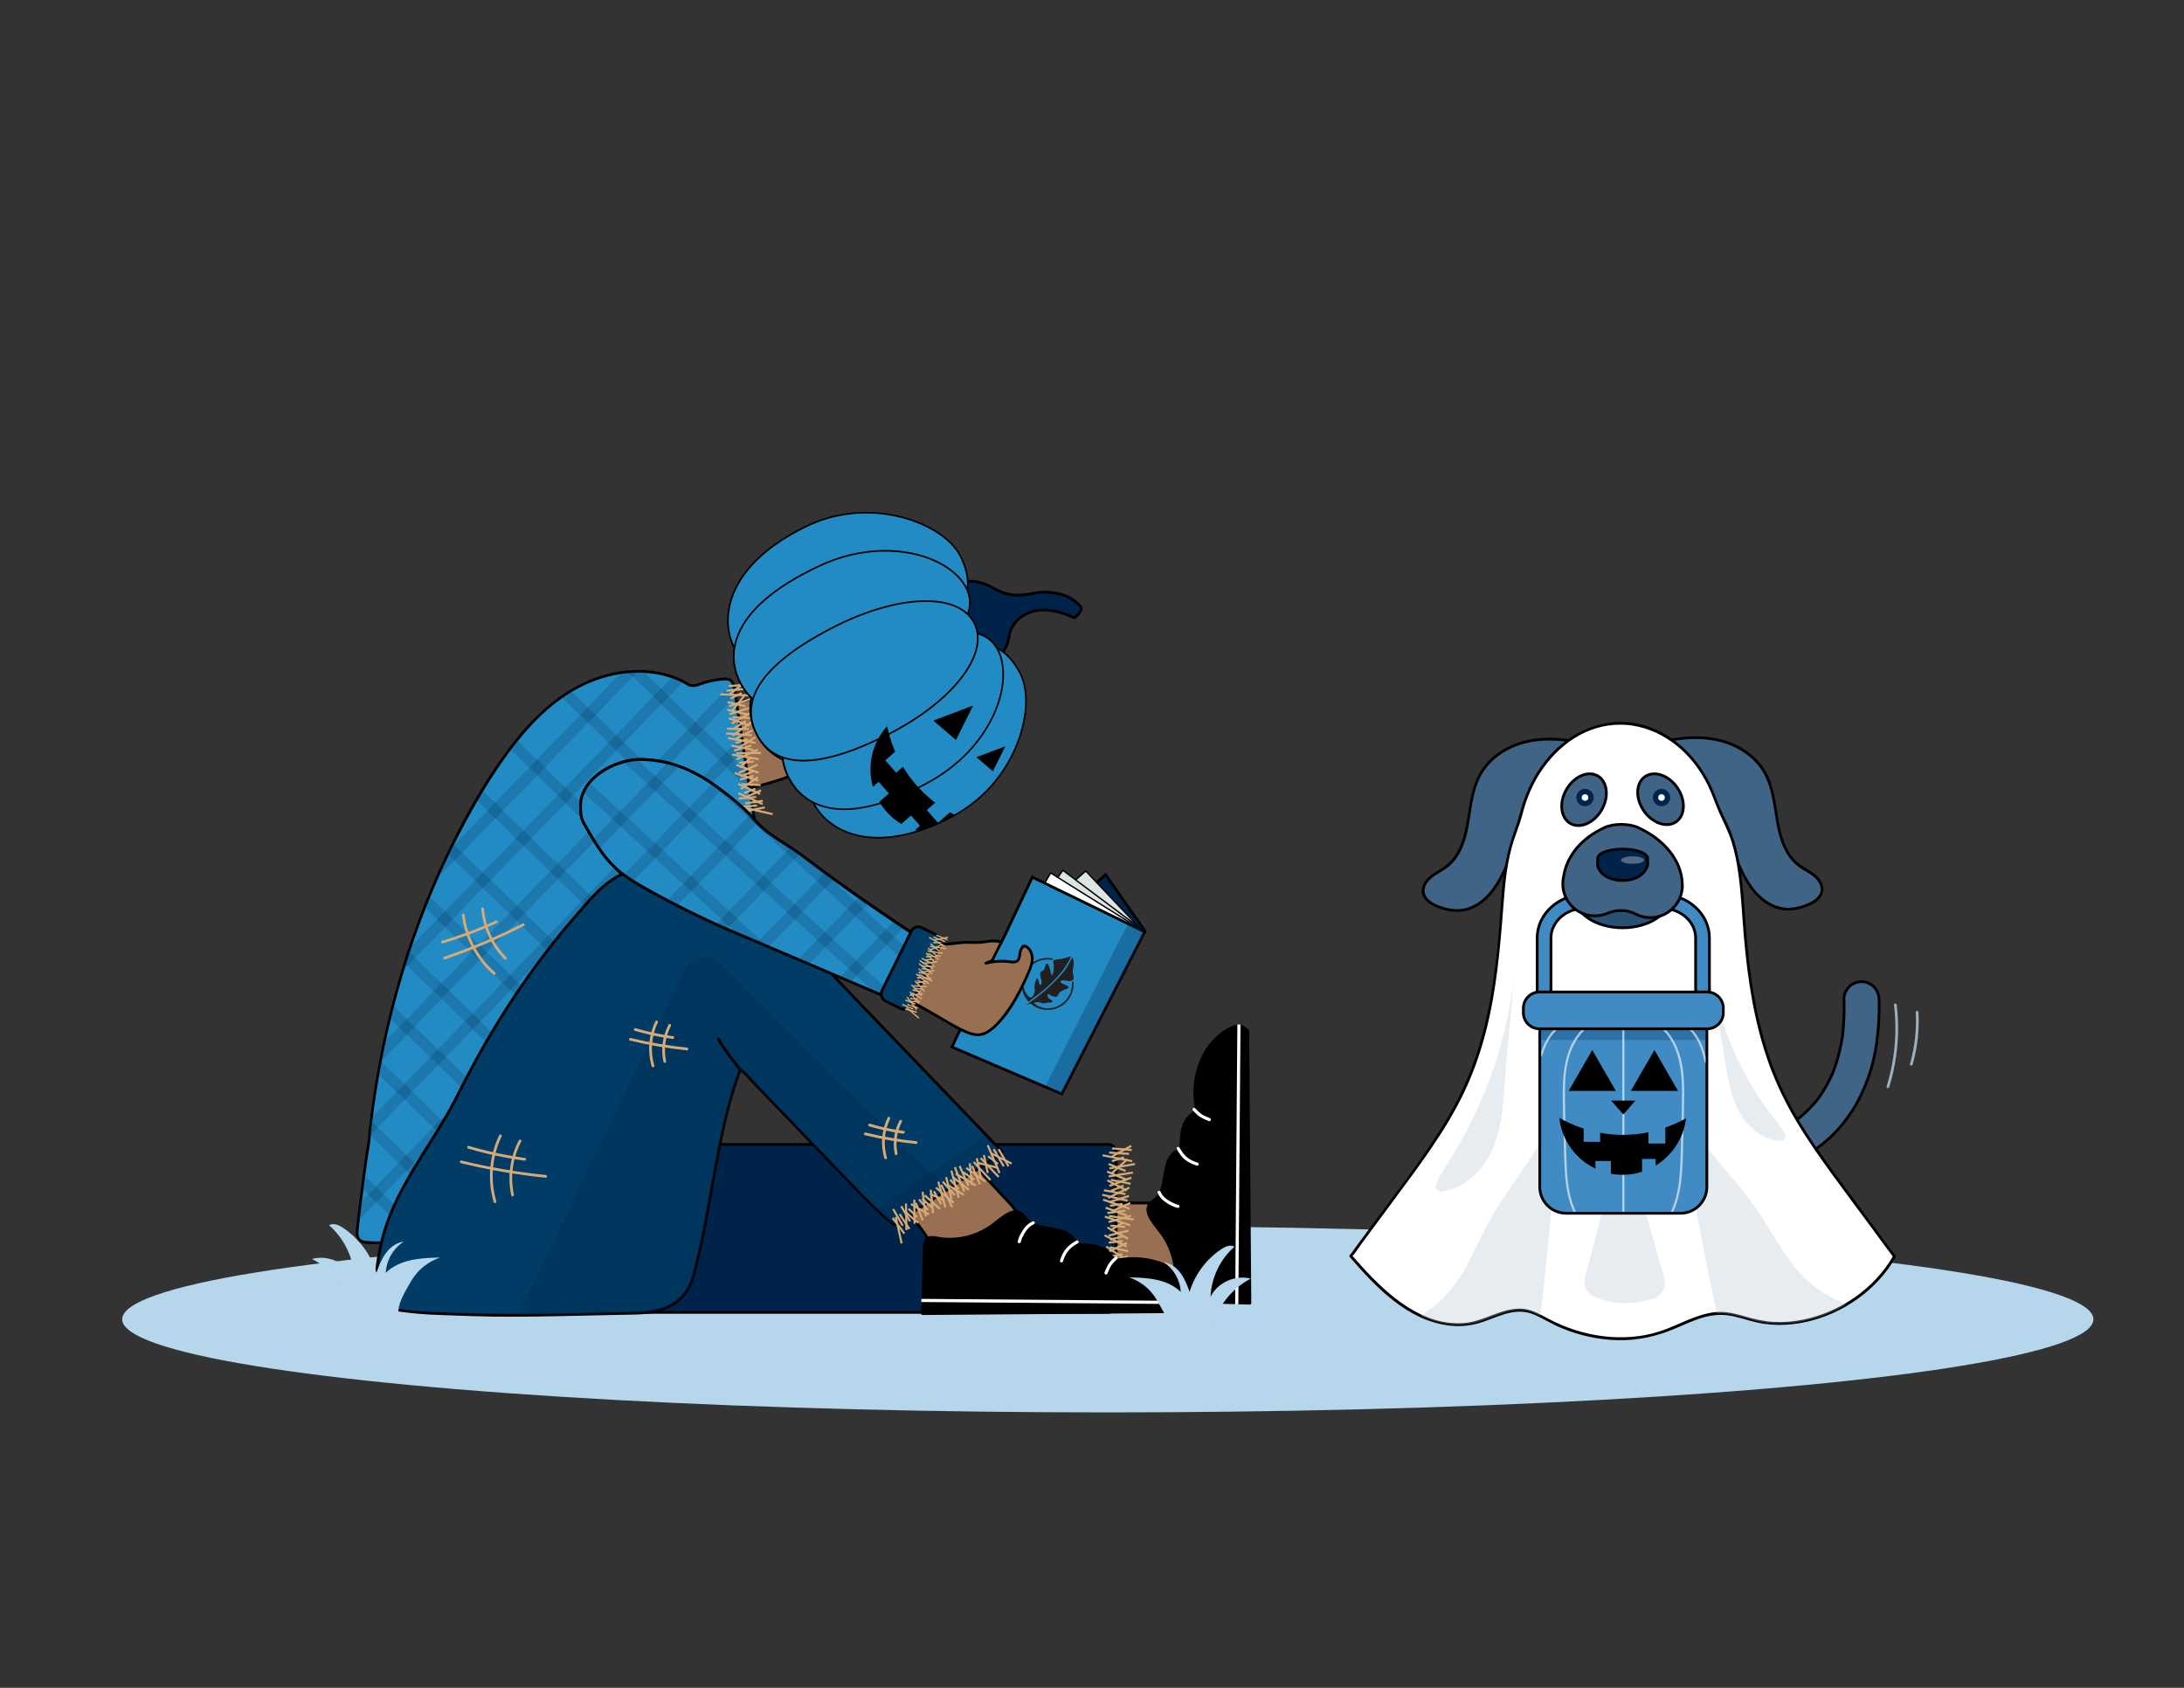 <?xml version="1.0" encoding="UTF-8"?>
<svg xmlns="http://www.w3.org/2000/svg" xmlns:xlink="http://www.w3.org/1999/xlink" viewBox="0 0 792 612">
  <rect x="0" y="0" width="792" height="612" fill="#333333" stroke="none"/>
  <defs>
    <style>
      .cls-1, .cls-2, .cls-3, .cls-4, .cls-5, .cls-6, .cls-7, .cls-8, .cls-9, .cls-10, .cls-11, .cls-12, .cls-13, .cls-14, .cls-15, .cls-16, .cls-17, .cls-18, .cls-19 {
        stroke-width: 0px;
      }

      .cls-1, .cls-6 {
        fill: #b5c4d0;
      }

      .cls-2, .cls-3, .cls-20 {
        fill: #003c66;
      }

      .cls-21 {
        fill: #19a683;
      }

      .cls-21, .cls-22, .cls-20, .cls-23, .cls-24, .cls-25, .cls-26, .cls-27, .cls-28, .cls-29, .cls-30, .cls-31 {
        stroke-miterlimit: 10;
      }

      .cls-21, .cls-22, .cls-20, .cls-24, .cls-25, .cls-26, .cls-27, .cls-28, .cls-30, .cls-31 {
        stroke: #000;
      }

      .cls-3, .cls-6, .cls-8, .cls-32 {
        opacity: .32;
      }

      .cls-33 {
        clip-path: url(#clippath);
      }

      .cls-4 {
        fill: none;
      }

      .cls-5 {
        fill: #9db0c0;
      }

      .cls-7 {
        opacity: .29;
      }

      .cls-7, .cls-10, .cls-28 {
        fill: #002349;
      }

      .cls-8, .cls-22, .cls-12, .cls-19 {
        fill: #fff;
      }

      .cls-22, .cls-23, .cls-31 {
        stroke-width: .5px;
      }

      .cls-9 {
        fill: #211f20;
      }

      .cls-11 {
        fill: #000;
      }

      .cls-12 {
        opacity: .6;
      }

      .cls-13 {
        fill: #362219;
      }

      .cls-23, .cls-29 {
        fill: #bae3d9;
        stroke: #d4aa78;
      }

      .cls-24, .cls-15 {
        fill: #406485;
      }

      .cls-14 {
        fill: #d4aa78;
      }

      .cls-16, .cls-27 {
        fill: #987051;
      }

      .cls-25 {
        fill: #295075;
      }

      .cls-26, .cls-17 {
        fill: #238bc4;
      }

      .cls-34 {
        opacity: .19;
      }

      .cls-18 {
        fill: #b5d6eb;
      }

      .cls-29 {
        stroke-width: .75px;
      }

      .cls-30 {
        fill: #408bc4;
      }

      .cls-31 {
        fill: #dce5e2;
      }
    </style>
    <clipPath id="clippath">
      <rect class="cls-4" x="370.45" y="346.77" width="18.93" height="19.43"/>
    </clipPath>
  </defs>
  <g id="Layer_13" data-name="Layer 13">
    <ellipse class="cls-18" cx="401.73" cy="478.36" rx="357.42" ry="33.77"/>
  </g>
  <g id="Layer_3" data-name="Layer 3">
    <g>
      <path class="cls-16" d="M286.88,265.99c1.98,6.31,4.47,13.26,10.34,16.3,2.82,1.46,6.09,1.81,9.26,1.68,8.32-.34,16.47-3.91,22.36-9.79,2.83-2.83,5.13-6.13,7.41-9.42,1.59-2.29,5.53-11.42,6.29-14.92.53-2.48,1.04-5.21-.13-7.46-1.06-2.04-3.25-3.2-5.31-4.23-4.19-2.1-8.42-4.21-12.95-5.44-4.22-1.15-8.62-1.5-12.98-1.81-5.76-.4-11.58-.72-17.27.28-4.05.72-8.04,2.14-11.29,4.66s-5.68,6.24-6.13,10.33c-.26,2.39-.07,5.29-2.06,6.64-.69.47-1.53.64-2.35.8-2.42.48-4.85.96-7.27,1.44-.28.06-.6.13-.76.37-.17.24-.12.57-.06.86,1.88,9.93,3.76,19.86,5.64,29.78,8.04-1.41,15.9-3.89,23.29-7.37"/>
      <path class="cls-11" d="M286.4,266.12c1.82,5.78,4,12.27,9.27,15.83,3.01,2.03,6.7,2.62,10.28,2.54,3.54-.08,7.07-.75,10.4-1.92s6.42-2.81,9.22-4.91c3-2.24,5.5-4.97,7.76-7.95,1.71-2.26,3.43-4.55,4.7-7.08s2.29-4.92,3.27-7.45c.93-2.39,1.74-4.78,2.13-7.32.27-1.75.34-3.57-.36-5.24-.63-1.5-1.83-2.63-3.17-3.5-1.56-1.02-3.3-1.79-4.97-2.61-1.79-.88-3.61-1.73-5.45-2.49-3.79-1.56-7.7-2.53-11.77-3.04s-8.43-.79-12.64-.93-8.29,0-12.35.84c-6.83,1.42-13.62,5.29-16.05,12.2-.54,1.53-.7,3.1-.82,4.71-.11,1.43-.21,3.16-1.28,4.23-.65.65-1.55.86-2.42,1.04-1.04.21-2.08.41-3.11.62s-2.1.42-3.15.62c-.71.14-1.83.15-2.27.84s-.02,1.75.12,2.47c.2,1.06.4,2.12.6,3.17.4,2.12.8,4.23,1.2,6.35.81,4.27,1.62,8.54,2.43,12.82.39,2.08.79,4.15,1.18,6.23.05.28.37.39.62.35,8.09-1.43,15.97-3.93,23.41-7.42.58-.27.08-1.14-.5-.86-7.36,3.45-15.16,5.91-23.17,7.32l.62.35c-1.54-8.14-3.08-16.28-4.62-24.41-.18-.98-.37-1.95-.55-2.93-.09-.49-.18-.98-.28-1.46-.1-.51-.44-1.28.12-1.55.38-.19.97-.2,1.38-.28.48-.1.97-.19,1.45-.29,1.05-.21,2.1-.42,3.15-.62,1.59-.32,3.47-.46,4.63-1.74.92-1.01,1.2-2.37,1.36-3.69.18-1.53.18-3.06.58-4.56.42-1.6,1.15-3.1,2.08-4.46,1.97-2.86,4.85-4.96,8.01-6.34,7.19-3.14,15.37-2.77,23.01-2.25,4.01.27,8.03.56,11.96,1.44s7.52,2.41,11.08,4.13c1.65.8,3.32,1.58,4.92,2.47,1.42.79,2.82,1.76,3.58,3.24.86,1.65.72,3.62.42,5.39-.2,1.18-.47,2.34-.83,3.48-.78,2.45-1.76,4.84-2.8,7.19-.84,1.9-1.68,3.88-2.82,5.63-1.98,3.04-4.18,6.04-6.67,8.69s-5.11,4.65-8.14,6.32-6.22,2.84-9.56,3.52c-3.43.7-7.13.97-10.58.24-3.22-.68-5.93-2.41-7.99-4.96-1.92-2.38-3.21-5.24-4.26-8.1-.51-1.38-.96-2.77-1.4-4.18-.19-.61-1.16-.35-.96.27h0Z"/>
    </g>
    <g>
      <path class="cls-13" d="M272.72,252.1c-.9-2.5-1.56-5.06-1.55-7.89.05-12.66,5.42-25.21,14.54-34,1.98-1.91,4.14-3.65,6.52-5.04,4.52-2.63,9.87-3.91,15.07-3.37,5.21.54,10.24,2.95,13.76,6.82.27.29.54.61.92.72.35.11.73.02,1.09-.07,7.45-1.74,16.11-1.35,21.65,3.92,4.14,3.94,5.76,9.88,6.06,15.58.3,5.66-.79,11.89-5.05,15.62-2.55,2.24-5.99,3.3-9.38,3.41s-6.76-.67-9.97-1.76c-5.25-1.79-10.43-4.63-13.42-9.31-3.57,3.34-7.15,6.67-10.72,10.01-.31.29-.64.59-1.06.68-.79.18-1.57-.51-1.8-1.29s-.08-1.61.03-2.42c.2-1.44.26-2.9.19-4.36-.05-1.03-.24-2.17-1.06-2.8-.87-.67-2.12-.49-3.13-.05-5.66,2.44-6.39,10.41-11.07,14.42-1.67,1.43-3.76,2.27-5.86,2.92-1.1.34-2.24.64-3.39.51-1.14-.12-1.79-1.09-2.25-2.06l-.11-.21Z"/>
      <path class="cls-11" d="M273.2,251.97c-.54-1.53-1.01-3.09-1.28-4.7s-.28-3.11-.21-4.67c.12-2.92.51-5.81,1.18-8.66,1.31-5.63,3.65-11.01,6.86-15.82s7.69-9.64,12.92-12.62,12-4.2,18.06-2.54c2.76.75,5.39,2.05,7.63,3.83.58.46,1.13.95,1.65,1.47.48.48.92,1.13,1.54,1.45s1.23.15,1.84.02c.68-.15,1.36-.29,2.05-.41,5.29-.9,11.16-.68,15.92,2.02,5.02,2.84,7.57,8.13,8.52,13.64s.79,11.38-2.01,16.08c-3.23,5.42-9.72,6.93-15.62,5.99-3.13-.5-6.22-1.5-9.1-2.79-2.58-1.16-5.05-2.64-7.11-4.59-1-.95-1.89-2.01-2.65-3.17-.18-.28-.54-.33-.79-.1-1.91,1.78-3.82,3.56-5.73,5.34-.94.88-1.88,1.75-2.82,2.63-.48.45-.97.9-1.45,1.36-.4.38-.83.93-1.35,1.16s-1.02-.13-1.28-.58c-.3-.54-.25-1.2-.18-1.8.14-1.23.31-2.44.32-3.68.02-1.77.03-4.32-2-5.03-1.65-.58-3.5.39-4.78,1.38s-2.22,2.23-3.05,3.57c-1.75,2.83-2.89,6.08-5.09,8.62-1.58,1.83-3.68,2.94-5.94,3.71-1.25.43-2.6.9-3.94.81-1.19-.08-1.66-1.11-2.16-2.04-.3-.57-1.16-.06-.86.5.4.75.77,1.51,1.48,2.02.88.64,2.02.58,3.04.41,2.22-.37,4.59-1.28,6.49-2.48,3.13-1.98,4.75-5.31,6.41-8.49.8-1.53,1.62-3.08,2.73-4.4s2.57-2.54,4.27-2.76c2.89-.38,2.47,3.69,2.34,5.5s-1.09,4.96,1.31,5.72c1.2.38,2.06-.63,2.84-1.36,1.12-1.05,2.24-2.09,3.36-3.14,2.24-2.09,4.48-4.18,6.73-6.28l-.79-.1c3.23,4.98,8.67,7.88,14.17,9.69,6.06,2,13.33,2.75,18.71-1.37,4.55-3.48,5.95-9.47,5.93-14.93-.03-5.75-1.34-11.94-5.17-16.4s-9.4-6.05-14.95-6.13c-1.41-.02-2.81.06-4.21.23s-2.85.5-4.28.76c-.91.17-1.36-.66-1.93-1.23s-1.12-1.06-1.72-1.54c-1.19-.95-2.46-1.77-3.82-2.45-5.64-2.83-12.22-3.13-18.18-1.17-6.13,2.02-11.21,6.33-15.27,11.25-3.83,4.64-6.77,9.99-8.67,15.69-.95,2.85-1.63,5.79-2.03,8.77s-.66,6.28-.14,9.36c.27,1.61.74,3.17,1.28,4.7.21.6,1.18.34.96-.27Z"/>
    </g>
  </g>
  <g id="Layer_5" data-name="Layer 5">
    <g>
      <g>
        <path class="cls-17" d="M273.51,297.06l-.63-.55c-4.9-4.23-9.88-8.52-15.25-12.08-.57-.37-1.15-.74-1.72-1.11-.58-.36-1.18-.71-1.78-1.07-2.12-1.23-4.32-2.32-6.61-3.26-1.61-.65-3.28-1.22-4.98-1.66-.75-.2-1.52-.38-2.29-.53-.8-.16-1.6-.29-2.41-.4-1.47-.19-2.95-.3-4.41-.32-.94-.01-1.87.02-2.8.09-.86.07-1.73.17-2.58.3-3.64.59-7.13,1.86-10.22,3.94-2.34,1.58-4.43,3.63-5.62,6.19-.71,1.55-1.06,3.16-1.11,4.79-.04,1,.04,2,.21,3.01.2,1.27.54,2.53,1.01,3.78.38,1.07.84,2.1,1.36,3.13.31.63.65,1.25,1.01,1.85.34.61.7,1.21,1.08,1.78.33.51.67,1.02,1.02,1.51,1.92,2.75,3.99,5.39,6.21,7.9.43.51.88,1.02,1.35,1.51.44.49.91.99,1.37,1.47.35.37.7.73,1.07,1.1-1.23.34-2.38.82-3.49,1.4-2.91,1.52-5.4,3.76-7.63,6.32-.45.5-.88,1.02-1.31,1.53-.42.52-.83,1.06-1.24,1.6-1.03,1.34-1.99,2.71-2.93,4.06-.02.03-.05.07-.07.1-2.33,3.38-4.64,6.78-6.9,10.2-.4.56-.77,1.14-1.14,1.7-.39.56-.76,1.13-1.14,1.7-2.94,4.43-5.83,8.9-8.68,13.38-.37.57-.73,1.15-1.11,1.73-.36.57-.72,1.16-1.09,1.74-2.85,4.52-5.64,9.05-8.39,13.62-.36.59-.71,1.19-1.07,1.78-.36.59-.71,1.18-1.06,1.77-2.29,3.83-4.56,7.68-6.78,11.55h0c-.18.31-.35.59-.51.9-.35.6-.69,1.2-1.03,1.8-.36.6-.7,1.21-1.04,1.81-.48.83-.95,1.66-1.41,2.49-1.29,2.26-2.55,4.53-3.8,6.8h0c-.53.97-1.07,1.93-1.58,2.9-.34.61-.67,1.23-1.01,1.84-.34.6-.66,1.22-1,1.83-2.31,4.28-4.6,8.58-6.83,12.9-.33.61-.65,1.24-.98,1.86-.31.62-.63,1.25-.95,1.87h0c-1.9,3.7-3.77,7.39-5.59,11.11-.32.62-.63,1.25-.95,1.88s-.62,1.27-.93,1.91c-.97,1.95-1.91,3.9-2.85,5.86l-.62.08c-2.95.26-5.91.26-8.86,0-.82-.07-1.69-.18-2.34-.69-1.19-.94-1.13-2.72-.97-4.21.11-.99.22-1.98.33-2.97.13-1.1.25-2.18.38-3.28h0c.13-1.11.26-2.21.4-3.31.2-1.66.41-3.32.62-4.97.11-.83.21-1.67.32-2.49s.22-1.65.33-2.47c.63-4.69,1.31-9.36,2.02-14.04l-.02-.13-.05-.31c.01-.05.01-.09.02-.14.09-.84.18-1.67.29-2.51h0c0-.08.01-.15.02-.22.08-.76.18-1.53.28-2.29h0c.03-.34.07-.66.12-1h0c.68-5.37,1.49-10.72,2.43-16.05.14-.79.28-1.58.43-2.37h0c.1-.59.21-1.16.32-1.74.04-.21.08-.43.13-.64.18-1,.38-1.97.57-2.96h0c.25-1.25.5-2.46.76-3.69h0c.63-2.97,1.31-5.92,2.02-8.86h0c.18-.76.37-1.52.56-2.27s.38-1.51.57-2.25c1.08-4.17,2.24-8.33,3.49-12.46.28-.94.57-1.88.87-2.82.14-.48.29-.96.45-1.43h0c.07-.25.14-.48.23-.71.22-.71.45-1.43.68-2.13.16-.5.33-1.01.49-1.5h.01v-.02c1.65-4.92,3.41-9.78,5.31-14.6.26-.67.53-1.34.81-2.01.26-.67.53-1.35.81-2.02.82-2.01,1.67-4.02,2.55-6.01.78-1.8,1.59-3.6,2.41-5.38.59-1.29,1.2-2.56,1.81-3.83l.9-1.84s.02-.04.03-.06c.3-.63.62-1.27.94-1.9,2.66-5.33,5.5-10.57,8.5-15.71.35-.59.7-1.19,1.06-1.77.35-.59.7-1.19,1.07-1.78.8-1.33,1.62-2.64,2.44-3.95,2.37-3.76,4.87-7.48,7.55-11.06.4-.54.8-1.09,1.23-1.62.41-.53.82-1.07,1.26-1.59,4.74-5.92,10.06-11.33,16.21-15.64.55-.4,1.12-.78,1.69-1.16h.01c.57-.38,1.16-.74,1.75-1.1.18-.12.37-.23.56-.34,5.39-3.18,11.52-5.36,17.75-6.25.78-.11,1.56-.21,2.34-.27.27-.03.53-.05.79-.07.64-.05,1.29-.08,1.93-.09.32-.01.64-.02.97-.02.65,0,1.3.01,1.94.04h.01c3.6.16,7.15.79,10.52,1.99.68.24,1.36.5,2.03.78.65.28,1.3.58,1.93.92.81.4,1.61.85,2.39,1.35l1.98.13c3.16-1.29,6.51-2.1,9.91-2.41.99-.08,2.06-.11,2.86.48.35.26.6.59.78.98.3.62.44,1.37.55,2.06.01.07.02.15.03.22.13.82.26,1.66.39,2.49.74,4.83,1.49,9.68,2.23,14.55.12.83.25,1.67.38,2.5.12.83.24,1.66.37,2.49.4,2.63.79,5.28,1.2,7.91.17,1.1.34,2.2.5,3.3.17,1.1.33,2.19.5,3.29.54,3.53,1.09,7.05,1.63,10.56Z"/>
        <path class="cls-11" d="M273.87,296.71c-10.67-9.32-22.36-19.38-37.03-20.92-7.08-.74-14.57.57-20.32,4.96-2.52,1.92-4.6,4.45-5.45,7.54-.97,3.51-.31,7.23.97,10.56,1.46,3.77,3.71,7.14,6.12,10.36s5.29,6.58,8.26,9.57l.22-.84c-9.61,2.8-15.18,12.55-20.44,20.32-6.01,8.87-11.86,17.85-17.55,26.93-11.05,17.63-21.38,35.59-31.11,53.96-5.41,10.22-10.63,20.52-15.61,30.96l.43-.25c-2.6.34-5.26.34-7.87.2-1.29-.07-3.25.05-4.06-1.17-.69-1.05-.44-2.56-.31-3.72.61-5.56,1.29-11.1,2.02-16.64.4-2.99.81-5.98,1.24-8.96.37-2.56,1.02-5.24,1.08-7.81.05-1.92.44-4.29.7-6.34.37-2.91.78-5.81,1.22-8.71,3.44-22.34,9.15-44.36,17.25-65.44,3.77-9.79,8.06-19.39,12.89-28.71,5.39-10.41,11.36-20.67,18.34-30.1,6.51-8.79,14.25-16.97,23.8-22.35,9.88-5.57,22.2-7.97,33.25-4.75,1.38.4,2.74.89,4.06,1.46s2.53,1.38,3.83,2.02c.48.23.97.21,1.51.24.98.06,1.48-.16,2.44-.5,2.77-.99,5.75-1.72,8.69-1.88.66-.04,1.4-.06,2,.26.82.44,1.08,1.37,1.26,2.21.27,1.26.41,2.55.61,3.82,1.82,11.75,3.57,23.52,5.38,35.28.46,2.98.92,5.95,1.38,8.93.1.63,1.06.36.96-.27-1.36-8.77-2.72-17.53-4.02-26.31-.65-4.36-1.32-8.71-1.99-13.06-.34-2.22-.68-4.45-1.03-6.67-.25-1.56-.33-3.55-1.71-4.58s-3.41-.6-4.99-.37c-2.06.29-4.1.77-6.08,1.43-1.27.42-2.4,1.03-3.77.65-.63-.17-1.37-.79-2-1.12-.89-.46-1.8-.9-2.73-1.28-7.64-3.11-16.12-3.35-24.11-1.55-16,3.6-28.22,15.2-37.7,28.04-9.53,12.92-17.34,27.25-24.02,41.82-3.63,7.9-6.9,15.97-9.81,24.16-.36,1-.71,2.01-1.05,3.01-.17.5-.34,1.01-.51,1.51-.04.12-.26.59-.25.76.02.43.21-.46.04-.1-.77,1.66-1.2,3.6-1.75,5.35-1.31,4.21-2.56,8.43-3.7,12.69-4.29,15.92-7.25,32.13-9.19,48.51-.08.72-.14,1.41-.15,2.12,0,.83-.24,1.72-.36,2.55-.33,2.2-.65,4.41-.96,6.62-.59,4.19-1.15,8.39-1.68,12.59s-1.1,8.18-1.44,12.28c-.11,1.35-.07,2.93.94,3.95,1.2,1.21,3.36,1.09,4.92,1.16,2.27.11,4.58.1,6.85-.14.31-.03.73-.02.98-.23s.46-.9.61-1.2c.26-.55.53-1.1.8-1.65,1.88-3.87,3.78-7.73,5.71-11.57,3.86-7.69,7.84-15.31,11.93-22.9,8.05-14.93,16.54-29.6,25.48-44.04,4.72-7.62,9.56-15.16,14.5-22.64,2.4-3.63,4.83-7.24,7.29-10.83,2.47-3.6,4.92-7.24,7.91-10.43,2.77-2.95,6.04-5.4,9.96-6.55.36-.11.49-.57.22-.84-4.81-4.85-9.48-10.32-12.69-16.39-1.69-3.2-2.99-6.81-2.82-10.48s1.89-6.55,4.5-8.85c5.23-4.61,12.52-6.16,19.32-5.7,7.16.49,13.87,3.18,19.93,6.91,6.41,3.94,12.14,8.9,17.8,13.84.48.42,1.19-.28.71-.71Z"/>
      </g>
      <g class="cls-34">
        <polyline class="cls-10" points="146.12 442.59 137.76 434.48 136.31 433.07 134.86 431.67 131.62 428.52"/>
        <path class="cls-10" d="M147.07,440.71c-.32.62-.63,1.25-.95,1.88s-.62,1.27-.93,1.91l-8.85-8.58-1.45-1.41-1.44-1.4-2.16-2.1c.11-.83.21-1.67.32-2.49s.22-1.65.33-2.47l4.3,4.18,1.45,1.4,1.45,1.41,7.91,7.67Z"/>
      </g>
      <g class="cls-34">
        <polyline class="cls-10" points="132.68 407.42 134.12 408.81 134.22 408.91 134.22 408.92 135.57 410.22 145.92 420.28 147.37 421.68 148.81 423.07 153.61 427.73"/>
        <path class="cls-10" d="M134.09,405.98l.43.41h0s1.01.99,1.01.99l1.44,1.4,10.37,10.06,1.44,1.4,1.45,1.4,4.36,4.24c-.33.61-.65,1.24-.98,1.86-.31.62-.63,1.25-.95,1.87l-5.25-5.08-1.44-1.41-1.45-1.4-10.36-10.06-.24-.23.16-5.45Z"/>
      </g>
      <g class="cls-34">
        <polyline class="cls-10" points="162.4 411.14 161.37 410.13 159.93 408.73 158.48 407.34 148.13 397.28 146.68 395.87 145.24 394.48 137.51 386.98 137.51 386.97 136.8 386.3"/>
        <path class="cls-10" d="M163.41,409.3c-.34.61-.67,1.23-1.01,1.84-.34.6-.66,1.22-1,1.83l-1.44-1.39-1.44-1.41-1.45-1.4-10.36-10.06-1.45-1.4-1.44-1.4-6.77-6.57c.14-.79.28-1.58.43-2.37h0c.1-.59.21-1.16.32-1.74.04-.21.08-.43.13-.64l.25.25,8.44,8.18,1.44,1.4,1.44,1.41,10.37,10.06,1.44,1.4,1.45,1.4.63.61Z"/>
      </g>
      <g class="cls-34">
        <polyline class="cls-10" points="172.12 396.16 171.23 395.3 170.68 394.77 160.31 384.71 158.87 383.31 157.44 381.92 149 373.73 147.56 372.33 146.11 370.92 141.88 366.82"/>
        <path class="cls-10" d="M173.52,394.73l-1.4,1.44-1.4,1.45-.52-.5-.93-.9-10.36-10.06-1.45-1.4-1.44-1.4-8.44-8.19-1.44-1.4-1.45-1.41-3.39-3.28h0c.18-.76.37-1.52.56-2.27s.38-1.51.57-2.25l5.06,4.92,1.45,1.41,1.44,1.4,8.44,8.18,1.44,1.4,1.45,1.41,10.36,10.06.18.17,1.26,1.23Z"/>
      </g>
      <g class="cls-34">
        <polyline class="cls-10" points="180.61 379.28 172.87 371.77 171.43 370.37 169.99 368.97 161.56 360.79 160.12 359.39 158.67 357.99 149.18 348.78 147.74 347.37 147.5 347.15 146.29 345.97"/>
        <path class="cls-10" d="M148.19,345.02l.95.92,1.45,1.4,9.49,9.21,1.45,1.41,1.44,1.4,8.43,8.18,1.45,1.41,1.44,1.4,7.4,7.17c-.36.59-.71,1.19-1.07,1.78-.36.59-.71,1.18-1.06,1.77l-8.07-7.83-1.45-1.4-1.44-1.41-8.43-8.18-1.45-1.4-1.45-1.41-9.49-9.21-.96-.93,1.37-4.27Z"/>
      </g>
      <g class="cls-34">
        <polyline class="cls-10" points="191.14 362.14 186.55 357.68 185.1 356.28 183.66 354.87 175.24 346.7 173.79 345.3 172.34 343.89 162.85 334.69 161.41 333.28 159.97 331.89 154.81 326.89"/>
        <path class="cls-10" d="M192.25,360.42c-.37.57-.73,1.15-1.11,1.73-.36.57-.72,1.16-1.09,1.74l-4.92-4.76-1.44-1.41-1.45-1.4-8.43-8.18-1.44-1.4-1.45-1.41-9.49-9.21-1.44-1.4-1.45-1.4-4.57-4.43c.26-.67.53-1.34.81-2.01.26-.67.53-1.35.81-2.02l5.74,5.58,1.44,1.4,1.45,1.4,9.49,9.21,1.44,1.41,1.45,1.4,8.43,8.18,1.44,1.4,1.45,1.41,4.3,4.17Z"/>
      </g>
      <g class="cls-34">
        <polyline class="cls-10" points="163.33 307.74 163.34 307.75 164.79 309.16 166.23 310.56 173.67 317.77 175.11 319.18 176.55 320.57 186.05 329.78 187.49 331.18 188.93 332.58 197.36 340.77 198.81 342.16 200.25 343.56 202.07 345.33"/>
        <path class="cls-10" d="M203.2,343.63c-.4.56-.77,1.14-1.14,1.7-.39.56-.76,1.13-1.14,1.7l-2.08-2.02-1.45-1.4-1.44-1.41-8.43-8.18-1.45-1.4-1.45-1.41-9.49-9.21-1.44-1.4-1.45-1.4-7.43-7.21-1.44-1.41-.99-.96-.46-.44,1.36-1.4s.02-.04.03-.06c.3-.63.62-1.27.94-1.9l.48.46,1.45,1.41,1.44,1.4,7.43,7.21,1.45,1.41,1.44,1.4,9.49,9.21,1.45,1.41,1.44,1.4,8.43,8.18,1.45,1.41,1.44,1.4,1.56,1.51Z"/>
      </g>
      <g class="cls-34">
        <polyline class="cls-10" points="173.82 288.36 178.11 292.54 179.56 293.93 181 295.33 188.44 302.54 189.88 303.95 191.33 305.35 200.82 314.56 202.27 315.96 203.7 317.36 212.13 325.54 213.58 326.94 214.33 327.67 215.02 328.34"/>
        <path class="cls-10" d="M216.42,326.9l-1.4,1.44-1.4,1.45-.52-.51-.92-.88-1.45-1.41-8.43-8.18-1.45-1.4-1.44-1.41-9.49-9.21-1.45-1.4-1.44-1.4-7.44-7.22-1.44-1.4-1.45-1.4-3.95-3.84c.35-.59.7-1.19,1.06-1.77.35-.59.7-1.19,1.07-1.78l4.64,4.51,1.45,1.4,1.44,1.4,7.43,7.22,1.45,1.4,1.44,1.4,9.49,9.21,1.45,1.41,1.44,1.4,8.43,8.18,1.45,1.41.66.64.77.75Z"/>
      </g>
      <g class="cls-34">
        <polyline class="cls-10" points="186.11 269.95 193.28 276.91 194.72 278.31 196.16 279.71 203.59 286.93 205.04 288.32 206.48 289.73 211.31 294.41 215.97 298.93 217.42 300.34 218.86 301.74 227.29 309.91 228.73 311.32 230.17 312.72"/>
        <path class="cls-10" d="M231.58,311.27l-1.41,1.45-1.4,1.45-1.44-1.4-1.45-1.41-8.43-8.18-1.44-1.4-1.45-1.41-2.26-2.19-7.23-7.02-1.45-1.4-1.44-1.4-7.43-7.22-1.45-1.4-1.44-1.4-7-6.79c.4-.54.8-1.09,1.23-1.62.41-.53.82-1.07,1.26-1.59l7.31,7.1,1.45,1.41,1.44,1.4,7.44,7.21,1.44,1.4,1.45,1.41,3.21,3.12,6.27,6.09,1.45,1.4,1.45,1.41,8.43,8.18,1.44,1.4,1.45,1.4Z"/>
      </g>
      <g class="cls-34">
        <polyline class="cls-10" points="252.54 297.44 248.66 293.67 247.22 292.28 245.77 290.88 237.34 282.7 235.89 281.29 234.46 279.9 230.62 276.18 224.96 270.69 223.52 269.28 222.08 267.88 214.64 260.67 213.2 259.27 211.76 257.86 205.27 251.57 205.26 251.57"/>
        <path class="cls-10" d="M250.05,292.24l-1.4,1.44-1.4,1.45-1.45-1.4-1.45-1.41-8.42-8.18-1.45-1.4-1.45-1.41-5.01-4.86-4.47-4.34-1.45-1.41-1.45-1.4-7.43-7.22-1.44-1.4-1.45-1.4-6.78-6.59c.55-.4,1.12-.78,1.69-1.16h.01c.57-.38,1.16-.74,1.75-1.1l6.13,5.95,1.45,1.4,1.44,1.4,7.43,7.22,1.44,1.4,1.45,1.4,7.06,6.85,2.43,2.36,1.45,1.41,1.44,1.4,8.43,8.18,1.45,1.41,1.44,1.4Z"/>
      </g>
      <g class="cls-34">
        <polyline class="cls-10" points="271.38 283.22 264.91 276.93 263.47 275.53 262.02 274.12 253.59 265.95 252.15 264.55 250.71 263.14 241.21 253.94 239.77 252.53 238.33 251.14 230.9 243.92 230.4 243.44 229.45 242.52 228.01 241.12"/>
        <path class="cls-10" d="M231.37,243.42c-.32,0-.64.01-.97.02-.64.01-1.29.04-1.93.09-.26.02-.52.04-.79.07l.37.36,1.44,1.4,7.44,7.21,1.44,1.4,1.45,1.41,9.49,9.21,1.44,1.4,1.45,1.41,8.43,8.18,1.45,1.4,1.44,1.4,8.38,8.14c-.17-1.1-.33-2.19-.5-3.29-.16-1.1-.33-2.2-.5-3.3l-4.58-4.43-1.44-1.4-1.45-1.41-8.42-8.18-2.9-2.8-9.48-9.21-1.45-1.41-1.45-1.4-6.41-6.22h-.01l-1.94-.04Z"/>
      </g>
      <g class="cls-34">
        <polyline class="cls-10" points="266.3 249.96 253.55 263.1 252.15 264.55 250.75 265.99 240.25 276.81 237.3 279.86 235.89 281.29 234.5 282.74 218.82 298.89 217.42 300.34 216.02 301.79 214.68 303.17 203.66 314.52 202.27 315.96 200.86 317.41 188.89 329.74 187.49 331.18 186.09 332.63 175.19 343.86 173.79 345.3 172.39 346.75 161.52 357.95 160.12 359.39 158.71 360.84 148.96 370.89 147.56 372.33 146.15 373.78 138.53 381.63 138.53 381.64 136.77 383.45"/>
        <path class="cls-10" d="M137.96,384.6c-.05.21-.09.43-.13.64l.38-.39,9.38-9.67,1.41-1.45,1.4-1.44,9.76-10.06,1.4-1.45,1.4-1.44,10.87-11.2,1.41-1.45,1.4-1.44,10.9-11.23,1.4-1.45,1.4-1.44,11.98-12.34,1.4-1.45,1.4-1.44,10.65-10.97,1.71-1.76,1.4-1.45,1.41-1.44,15.68-16.16,1.4-1.44,1.4-1.45,3.8-3.91,9.65-9.95,1.4-1.45,1.41-1.45,11.7-12.05c-.13-.83-.26-1.67-.39-2.49-.01-.07-.02-.15-.03-.22-.11-.69-.25-1.44-.55-2.06l-13.62,14.03-1.4,1.44-1.4,1.45-11.47,11.82-1.98,2.04-1.4,1.45-1.41,1.44-15.68,16.16-1.4,1.44-1.4,1.45-.91.94-11.45,11.8-1.4,1.45-1.4,1.44-11.98,12.34-1.4,1.45-1.41,1.44-10.89,11.23-1.41,1.44-1.4,1.45-10.87,11.2-1.4,1.45-1.41,1.44-9.75,10.06-1.4,1.44-1.41,1.45-5.41,5.57h0c-.26,1.24-.51,2.45-.76,3.69h0s-.57,2.97-.57,2.97Z"/>
      </g>
      <g class="cls-34">
        <polyline class="cls-10" points="146.34 348.82 147.27 347.87 147.27 347.86 147.74 347.37 149.13 345.93 160.01 334.73 161.41 333.28 162.81 331.85 173.71 320.61 175.11 319.18 176.51 317.73 188.48 305.39 189.88 303.95 191.29 302.5 203.63 289.77 205.04 288.32 206.44 286.88 222.12 270.73 223.52 269.28 224.91 267.84 238.37 253.97 239.77 252.53 241.17 251.09 245.87 246.24"/>
        <path class="cls-10" d="M148.68,343.52h.01v-.02l9.88-10.17,1.41-1.45,1.4-1.44,10.89-11.23,1.41-1.45,1.4-1.45,11.98-12.33,1.4-1.45,1.4-1.44,12.36-12.73,1.4-1.45,1.41-1.45,15.67-16.15,1.41-1.45,1.4-1.44,13.45-13.87,1.4-1.44,1.4-1.45,4.11-4.23c.68.24,1.36.5,2.03.78.65.28,1.3.58,1.93.92l-5.18,5.34-1.41,1.45-1.4,1.44-13.45,13.86-1.4,1.45-1.4,1.45-15.68,16.15-1.41,1.45-1.4,1.44-12.36,12.73-1.4,1.45-1.4,1.44-11.98,12.34-1.4,1.45-1.41,1.44-10.89,11.23-1.41,1.45-1.4,1.44-10.87,11.2-1.4,1.45-1.41,1.44-1.83,1.89c.28-.94.57-1.88.87-2.82l1.86-5.77Z"/>
      </g>
      <g class="cls-34">
        <polyline class="cls-10" points="160.59 313.47 163.39 310.6 164.79 309.16 166.2 307.71 178.16 295.37 179.56 293.93 180.97 292.49 193.32 279.76 194.72 278.31 196.12 276.87 211.8 260.71 213.2 259.27 214.61 257.82 228.05 243.97 228.47 243.53 229.45 242.52 230.86 241.08"/>
        <path class="cls-10" d="M162.4,309.64c-.61,1.27-1.22,2.54-1.81,3.83-.82,1.78-1.63,3.58-2.41,5.38l6.65-6.85,1.4-1.45,1.41-1.45,11.97-12.34,1.4-1.44,1.41-1.45,12.36-12.73,1.4-1.45,1.4-1.44,15.68-16.16,1.4-1.44,1.41-1.45,13.44-13.86,1.41-1.45.47-.49c-.32,0-.64.01-.97.02-.64.01-1.29.04-1.93.09-.26.02-.52.04-.79.07l-2.34.27-12.18,12.55-1.4,1.44-1.41,1.45-15.68,16.15-2.8,2.9-12.36,12.73-1.41,1.45-1.4,1.44-11.97,12.33-1.41,1.45-.04.05-.89,1.84Z"/>
      </g>
      <g class="cls-34">
        <polyline class="cls-10" points="173.52 394.73 172.12 396.16 170.72 397.61 168.79 399.6 161.33 407.29 159.93 408.73 158.53 410.17 148.77 420.23 147.37 421.68 145.97 423.11 137.71 431.63 136.31 433.07 134.9 434.52 130.28 439.28 130.28 439.29"/>
        <path class="cls-10" d="M173.52,394.73l-1.4,1.44-1.4,1.45-1.93,1.99c-1.29,2.26-2.55,4.53-3.8,6.8h0s-2.21,2.28-2.21,2.28l-1.41,1.45-1.4,1.45-9.75,10.05-1.41,1.45-1.4,1.45-8.26,8.52-1.4,1.44-1.41,1.45-6.46,6.65c.13-1.1.25-2.18.38-3.28h0c.13-1.11.26-2.21.4-3.31l2.79-2.87,1.4-1.45,1.4-1.44,8.27-8.52,1.4-1.44,1.41-1.45,9.75-10.06,1.4-1.44,1.41-1.45,9.38-9.67,1.41-1.45,1.4-1.44.69-.71c-.18.3-.35.58-.51.88l1.26,1.23Z"/>
      </g>
      <g class="cls-34">
        <polyline class="cls-10" points="132.72 410.26 134.12 408.81 134.24 408.69 135.52 407.38 145.28 397.32 146.68 395.87 148.08 394.42 157.47 384.76 158.87 383.31 160.27 381.86 170.03 371.82 171.43 370.37 172.83 368.93 183.7 357.72 185.1 356.28 186.5 354.83 197.4 343.61 198.81 342.16 200.21 340.73 212.18 328.39 213.58 326.94 214.98 325.5 224.33 315.87 227.34 312.77 228.73 311.32 230.13 309.87 245.81 293.72 247.22 292.28 248.61 290.84 255.91 283.33 262.07 276.97 263.47 275.53 264.87 274.08 269.31 269.51"/>
        <path class="cls-10" d="M134.09,405.98l-.16,5.45c-.01.05-.01.09-.02.14l.05.31.21-.22,1.4-1.44,1.4-1.45,9.76-10.06,1.4-1.44,1.4-1.45,9.39-9.67,1.4-1.45,1.41-1.44,9.75-10.06,1.4-1.45,1.4-1.44,10.87-11.2,1.41-1.45,1.4-1.44,10.9-11.23,1.4-1.45,1.4-1.44,8.53-8.79,3.45-3.55,1.4-1.45,1.4-1.44,6.86-7.07,2.42-2.49,3.08-3.17,1.4-1.45,1.41-1.45,15.68-16.15,1.4-1.45,1.4-1.44,7.57-7.8,5.88-6.06,1.4-1.44,1.4-1.45,3.38-3.48c-.13-.83-.25-1.66-.37-2.49-.13-.83-.26-1.67-.38-2.5l-5.51,5.67-1.4,1.45-1.4,1.45-6.5,6.69-6.96,7.17-1.4,1.45-1.41,1.44-15.67,16.16-1.41,1.44-1.4,1.45-2.91,3-9.45,9.73-1.4,1.45-1.4,1.44-11.98,12.34-1.4,1.45-1.4,1.44-10.9,11.23-1.4,1.44-1.41,1.45-10.87,11.2-1.4,1.45-1.4,1.44-9.75,10.06-1.4,1.45-1.41,1.45-9.38,9.66-1.41,1.45-1.4,1.45-9.2,9.47h0s-.55.58-.55.58Z"/>
      </g>
    </g>
  </g>
  <g id="Layer_16" data-name="Layer 16">
    <g>
      <polygon class="cls-28" points="415.16 337.55 414.93 337.78 413.69 338.98 412.16 340.48 411.31 341.3 401.51 350.85 401.12 351.22 400.8 351.16 397.94 350.59 395.08 350.03 369.51 344.97 375.39 339.76 377.46 337.92 378.77 336.77 390.86 326.06 393.09 324.08 394.8 322.58 397.7 320.01 400.93 317.14 410.86 331.37 415.16 337.55"/>
      <polygon class="cls-31" points="414.56 337.83 393.74 315.82 373.67 333.62 403.72 352.22 414.56 337.83"/>
      <polygon class="cls-31" points="414.33 337.22 385.41 315.55 372.35 334.75 402.4 353.36 414.33 337.22"/>
      <polygon class="cls-22" points="414.75 337.64 381 316.52 369.39 336.63 400.73 352.97 414.75 337.64"/>
      <polygon class="cls-26" points="415.12 337.87 385.04 396.65 379 394.07 345.21 379.64 374.37 318.05 378.86 320.23 381.38 321.46 385.26 323.35 390.86 326.06 409.06 334.92 414.15 337.4 414.19 337.42 414.72 337.67 414.93 337.78 415.12 337.87"/>
      <polygon class="cls-7" points="414.93 337.78 415.12 337.87 385.04 396.65 379 394.07 400.06 352.62 400.34 352.08 400.8 351.16 401.09 350.6 409.06 334.92 409.38 334.28 409.66 333.73 410.01 333.03 410.86 331.37 415.16 337.55 414.93 337.78"/>
      <g id="Black_Oak_Leaf" data-name="Black Oak Leaf">
        <g class="cls-33">
          <path class="cls-9" d="M384.48,347.78c-.41.07-.9.07-1.35.11-.41.04-.77.11-.99.31-.22.2-.29.51-.13,1.04.52,1.66-.35,4.95-.66,4.37-.31-.57-.9-4.43-1.64-4.26-.74.17-.82,2.35-1.5,2.61-.68.27-1.16.45-1,1.52.16,1.08.89,2.84.26,3.61-.63.77-.85-2.48-1.3-2.38-.44.09-1.02,1.84-.99,3.14.03,1.3.37,1.72-.7,3.49-.43.7-1.52,1.85-1.52,1.85l3.54-2.63c4.38-3.33,8.13-7.43,9.76-9.93,1.63-2.5,2.18-3.86,2.18-3.86,0,0-2.96.83-3.97,1.01h0Z"/>
          <path class="cls-9" d="M389.22,350.58c.51-2-.34-3.52-.34-3.52,0,0-1.21,2.51-2.23,3.99-3.56,5.13-10.66,10.87-14.56,13.38,0,0,3.71-1.51,5.16-.92,1.58.65,1.86-.04,3.12.04,1.26.07,1.65-.57,1.01-.91-.64-.34-1.49-.81-1.49-1.81,0-1.01.07-.26,2.01.45,1.93.71,1.59-.71,2.46-1.51.88-.79,3-1.16,3.19-1.78.19-.62-3.62-1.45-2.89-2.27.63-.72,2.89.38,4.01-.11.17-.07.31-.18.41-.33.04-.06.08-.12.11-.18.58-1.1-.62-1.97.03-4.51h0Z"/>
          <path class="cls-9" d="M389.28,355.8c-.1.11-.21.19-.34.25-.07.03-.14.05-.22.07.02.22.02.44.02.66,0,2.36-.93,4.58-2.6,6.25-1.67,1.67-3.9,2.58-6.26,2.58-2.05,0-5.87-1.47-4.68-2.83.13-.15.11-.28-.04-.42l-1.79,1.22c.83.79,1.78,1.42,2.84,1.87,1.16.49,2.4.75,3.67.75,1.27,0,2.51-.24,3.68-.73,1.12-.47,2.14-1.15,3-2.02.87-.87,1.55-1.87,2.03-3,.49-1.16.75-2.4.75-3.67,0-.33-.02-.66-.05-.98h0ZM373.65,350.49c1.67-1.67,3.9-2.58,6.26-2.58.56,0,1.11.05,1.64.16.04-.11.1-.21.18-.28.1-.09.23-.16.39-.2-.72-.17-1.46-.26-2.21-.26-1.27,0-2.51.24-3.68.73-1.12.47-2.14,1.15-3,2.02-.87.86-1.55,1.87-2.03,3-.49,1.16-.75,2.4-.75,3.67,0,1.27.24,2.51.73,3.68.41.97,1.09,1.99,1.79,2.77l1.71-1.41c-.2.06-.07-.57-.2-.43-1.42,1.55-3.45-2.6-3.45-4.6,0-2.36.93-4.58,2.6-6.25h0Z"/>
        </g>
      </g>
    </g>
  </g>
  <g id="Layer_12" data-name="Layer 12">
    <rect class="cls-27" x="398.47" y="436.19" width="30.19" height="27.41"/>
    <path class="cls-28" d="M220.92,414.96h180.96c1.59,0,2.88,1.29,2.88,2.88v55.15c0,1.59-1.29,2.88-2.88,2.88h-180.96v-60.91h0Z"/>
  </g>
  <g id="Layer_10" data-name="Layer 10">
    <g>
      <path class="cls-16" d="M336.86,449.89c-.05-.37-1.39-2.38-1.62-2.69l-7.67-10.48c-.62-.53-.08-1.53.48-2.12,6.97-7.43,11.66-10.55,21.05-14.49h.02c.83-.35,1.79-.16,2.41.49l15.42,16.6c.2.2.46.52.62.76.79,1.18,1.72,2.17,1.39,3.53-.25,1.01-1.03,1.79-1.82,2.46-6.96,5.84-16.74,6.53-25.81,6.95-1.28.06-2.1-.16-3.34-.4-.93-.18-1.34-.63-1.45-1.56l.33.95Z"/>
      <path class="cls-11" d="M337.34,449.75c-.14-.69-.71-1.37-1.09-1.95-.21-.32-.42-.64-.65-.96-.57-.79-1.15-1.57-1.72-2.35l-5.26-7.19c-.19-.26-.37-.52-.56-.77-.09-.12-.21-.24-.24-.39-.11-.6.67-1.27,1.03-1.65,1.71-1.81,3.49-3.56,5.39-5.18,3.44-2.93,7.3-5.22,11.39-7.13,1.19-.56,2.4-1.13,3.63-1.6.73-.28,1.44-.14,1.99.43.43.44.84.91,1.27,1.36,1.93,2.08,3.86,4.16,5.79,6.24,2.07,2.23,4.14,4.45,6.21,6.68l1.79,1.92c.1.11.21.22.31.33.29.32.54.66.78,1.01.41.59.93,1.21,1.09,1.92.33,1.44-1.01,2.56-2,3.37s-2.15,1.56-3.32,2.2c-2.29,1.25-4.77,2.1-7.3,2.71s-5.32.99-8.01,1.24c-1.31.12-2.62.21-3.93.28s-2.79.25-4.15.06c-.65-.09-1.36-.18-1.98-.39-.55-.19-.7-.59-.78-1.13l-.96.27.33.95c.21.6,1.18.34.96-.27l-.33-.95c-.22-.62-1.06-.36-.96.27.19,1.25.97,1.74,2.14,1.98,1.47.29,2.83.37,4.33.29,2.82-.14,5.65-.32,8.45-.69,5.4-.71,10.88-2.13,15.33-5.41,1.06-.78,2.26-1.66,2.86-2.87s.35-2.43-.39-3.55c-.59-.91-1.25-1.74-1.98-2.53-1.78-1.91-3.56-3.83-5.33-5.74-2.28-2.45-4.55-4.9-6.83-7.35l-2.18-2.35c-.63-.68-1.22-1.3-2.22-1.4-1.23-.12-2.54.72-3.62,1.2-1.22.54-2.43,1.11-3.63,1.71-2.11,1.07-4.16,2.26-6.09,3.63s-3.74,2.88-5.46,4.5c-.98.92-1.93,1.88-2.87,2.85-.74.77-1.96,1.8-1.74,3.01.07.38.33.64.54.94l.89,1.22c.95,1.3,1.91,2.61,2.86,3.91,1.36,1.85,2.79,3.67,4.06,5.58.25.37.49.74.72,1.12.16.27.41.58.47.9.13.63,1.1.36.96-.27Z"/>
    </g>
  </g>
  <g id="Layer_7" data-name="Layer 7">
    <g>
      <path class="cls-2" d="M363.56,417.71c-6.61,4.62-13.23,9.13-19.9,13.59-6.36,4.23-12.75,8.41-19.24,12.53l-.29.23c-2.16-1.75-4.21-3.56-6.19-5.43-3.31-3.11-6.45-6.37-9.64-9.69-13.03-13.54-26.08-27.07-39.11-40.61l-.8-.42c-8.82,23.86-10.15,49.81-16.85,74.34-.07.25-.17.62-.29,1.08-.01.04-.02.09-.04.13-1.64,5.88-6.53,10.3-12.47,11.72-2.71.64-5.47.99-8.26,1.02-14.12.18-28.47.7-42.7.75-6.87.03-13.71-.05-20.47-.33-8.07-.33-16.11-.29-24.03-1.89-1.34-.27-2.71-.62-3.74-1.51-2.33-1.99-3.58-8.34-3.03-11.35l.76-5.83c3.49-23.4,18.24-37.94,29.06-59.62,11.75-23.54,26.09-45.71,43.48-65.44,4.45-5.06,9.01-10.73,15.22-13.71,7.44-3.55,16.24-2.75,24.21-.65,10.36,2.72,20.17,7.48,28.72,13.95,6.91,5.22,12.94,11.5,18.94,17.76,20.14,20.99,40.28,41.96,60.42,62.94,2,2.07,3.99,4.15,5.98,6.22l.26.24Z"/>
      <path class="cls-11" d="M363.3,417.28c-6.71,4.68-13.46,9.3-20.27,13.83-3.3,2.2-6.62,4.38-9.94,6.54-1.73,1.12-3.46,2.24-5.2,3.36-1.37.88-2.85,1.68-4.13,2.69h.71c-8.12-6.6-15.17-14.43-22.41-21.95-7.46-7.74-14.91-15.48-22.37-23.23-2.09-2.17-4.17-4.33-6.26-6.5-1.49-1.54-2.91-3.56-4.82-4.56-.3-.16-.62-.01-.73.3-6.56,17.83-8.99,36.75-12.55,55.32-.9,4.67-1.86,9.33-2.99,13.95-.93,3.83-1.67,7.94-4.01,11.2-5.61,7.8-15.52,7.38-24.13,7.55-10.2.19-20.39.49-30.59.61-10.03.12-20.04-.09-30.06-.42-4.96-.16-9.94-.3-14.87-.9-2.38-.29-5.01-.52-7.27-1.37-1.84-.69-2.75-2.16-3.4-3.93-.96-2.61-1.35-5.43-.98-8.19.26-1.94.48-3.89.77-5.82,1.25-8.21,4.17-16.02,7.99-23.36,3.71-7.13,8.17-13.84,12.4-20.67,2.25-3.64,4.45-7.32,6.48-11.09,2.13-3.95,4.07-8,6.18-11.96,4.32-8.13,8.97-16.09,13.97-23.82s10.44-15.38,16.22-22.66c2.86-3.61,5.81-7.15,8.85-10.61,2.72-3.1,5.38-6.3,8.43-9.08,3.3-3.01,7.05-5.35,11.41-6.42s9.09-.98,13.57-.27c8.92,1.41,17.64,4.79,25.46,9.24,8.22,4.68,15.3,10.85,21.94,17.54,7.01,7.07,13.82,14.34,20.71,21.52,14.14,14.73,28.28,29.46,42.42,44.19,3.1,3.23,6.08,6.69,9.37,9.73.47.44,1.18-.27.71-.71-1.61-1.49-3.07-3.17-4.6-4.76-1.8-1.87-3.6-3.75-5.4-5.62-3.65-3.8-7.3-7.61-10.95-11.41-7.25-7.55-14.5-15.11-21.76-22.66-7.25-7.56-14.51-15.11-21.76-22.67-6.75-7.03-13.43-14.22-21.23-20.12-7.31-5.53-15.56-9.82-24.27-12.66-8.33-2.71-17.78-4.6-26.33-1.77-8.22,2.72-13.75,9.86-19.23,16.15-6.16,7.07-11.95,14.47-17.37,22.13-5.43,7.68-10.5,15.61-15.21,23.75-2.34,4.05-4.59,8.14-6.76,12.28-2.16,4.12-4.17,8.31-6.44,12.36-8.11,14.48-18.76,27.8-23.64,43.88-1.6,5.26-2.54,10.79-3.05,16.27-.29,3.05.44,6.62,1.92,9.3,1.95,3.57,6.6,3.73,10.2,4.19,5.08.65,10.2.8,15.31.97,5.09.17,10.18.38,15.27.44,10.41.13,20.82-.08,31.23-.31,5.24-.12,10.48-.24,15.72-.34,4.87-.09,9.85.04,14.56-1.46,3.44-1.09,6.53-3.21,8.73-6.07,2.37-3.09,3.19-6.8,4.12-10.5,4.75-18.86,6.69-38.31,11.65-57.13,1.21-4.58,2.61-9.12,4.24-13.57l-.73.3c1.75.92,3.09,2.82,4.46,4.24,1.82,1.9,3.65,3.79,5.47,5.68,3.7,3.84,7.41,7.69,11.11,11.53,7.35,7.63,14.67,15.3,22.06,22.9,4,4.11,8.1,8.1,12.55,11.72.23.19.48.18.71,0,1.43-1.14,3.13-2.03,4.67-3.02s3.22-2.08,4.82-3.12c3.32-2.16,6.64-4.35,9.94-6.55,6.68-4.46,13.32-8.99,19.9-13.59.52-.37.02-1.23-.5-.86Z"/>
    </g>
    <path class="cls-7" d="M343.65,431.3c-6.36,4.23-12.75,8.41-19.24,12.53l-.29.23c-5.75-4.65-10.71-9.79-15.84-15.12-13.03-13.54-26.08-27.07-39.11-40.61l-.8-.42c-8.82,23.86-10.15,49.81-16.85,74.34-.07.25-.17.62-.29,1.08-.01.04-.02.09-.04.13-1.64,5.88-6.53,10.3-12.47,11.72-2.71.64-5.47.99-8.26,1.02-14.12.18-28.47.7-42.7.75,15.36-32.1,47.78-99.05,60.37-125.04,2.52-5.21,9.42-6.38,13.53-2.29l82,81.69Z"/>
    <path class="cls-11" d="M260.05,376.93c2.29,4.07,5.2,7.74,8.14,11.34.41.5,1.11-.21.71-.71-2.89-3.54-5.73-7.15-7.99-11.14-.32-.56-1.18-.06-.86.5h0Z"/>
    <path class="cls-7" d="M363.56,417.71c-6.61,4.62-13.23,9.13-19.9,13.59-6.36,4.23-12.75,8.41-19.24,12.53l-.29.23c-2.16-1.75-4.21-3.56-6.19-5.43l39.38-27.38c2,2.07,3.99,4.15,5.98,6.22l.26.24Z"/>
    <path class="cls-18" d="M145.01,478.42c-1.96-4.21,1.74-9.78,4.04-13.82,2.3-4.03,6.14-7.17,10.56-8.62-7,.07-14.7.65-19.72,5.54.21-4.51,2.71-8.85,6.5-11.31-2.62.31-4.9,2.04-6.46,4.17-1.56,2.13-2.5,4.63-3.43,7.1-2.01-6.63-6.39-12.51-12.17-16.32-1.49-.99-3.47-1.84-4.98-.88,5.47,4.77,8.87,11.84,9.15,19.1-2.72-5.43-9.5-8.48-15.37-6.9,8,4.12,13.85,12.19,15.28,21.08,0,0,16.82,1.35,16.6.86Z"/>
    <g>
      <line class="cls-29" x1="326.97" y1="450.88" x2="324.84" y2="441.23"/>
      <line class="cls-29" x1="326.26" y1="440.23" x2="329.8" y2="445.63"/>
      <line class="cls-29" x1="332.08" y1="436.12" x2="334.63" y2="442.5"/>
      <line class="cls-29" x1="335.34" y1="433.42" x2="340.88" y2="438.39"/>
      <line class="cls-29" x1="341.3" y1="429.59" x2="345.28" y2="437.68"/>
      <line class="cls-29" x1="345.42" y1="426.75" x2="351.38" y2="431.43"/>
      <line class="cls-29" x1="352.52" y1="422.77" x2="355.36" y2="429.44"/>
      <line class="cls-29" x1="355.64" y1="419.93" x2="362.17" y2="426.75"/>
      <line class="cls-29" x1="359.48" y1="418.23" x2="366.86" y2="421.92"/>
      <line class="cls-29" x1="362.17" y1="416.67" x2="365.72" y2="422.91"/>
      <line class="cls-29" x1="360.33" y1="416.67" x2="364.02" y2="422.91"/>
      <line class="cls-29" x1="358.34" y1="419.22" x2="361.89" y2="422.06"/>
      <line class="cls-29" x1="354.51" y1="421.63" x2="362.03" y2="423.48"/>
      <line class="cls-29" x1="356.78" y1="418.8" x2="358.2" y2="425.33"/>
      <line class="cls-29" x1="353.09" y1="421.35" x2="359.19" y2="427.88"/>
      <line class="cls-29" x1="354.22" y1="419.93" x2="355.78" y2="427.46"/>
      <line class="cls-29" x1="350.39" y1="423.48" x2="357.35" y2="428.45"/>
      <line class="cls-29" x1="349.25" y1="425.04" x2="353.37" y2="427.74"/>
      <line class="cls-29" x1="351.67" y1="421.78" x2="352.52" y2="429.73"/>
      <line class="cls-29" x1="346.56" y1="425.61" x2="353.94" y2="429.87"/>
      <line class="cls-29" x1="347.98" y1="422.77" x2="351.24" y2="430.01"/>
      <line class="cls-29" x1="346.27" y1="423.2" x2="349.68" y2="432"/>
      <line class="cls-29" x1="344.57" y1="427.74" x2="347.69" y2="431.15"/>
      <line class="cls-29" x1="343.29" y1="429.44" x2="349.54" y2="433.28"/>
      <line class="cls-29" x1="345" y1="424.47" x2="347.69" y2="434.27"/>
      <line class="cls-29" x1="358.2" y1="415.25" x2="362.46" y2="425.33"/>
      <line class="cls-29" x1="341.87" y1="428.45" x2="346.23" y2="433.37"/>
      <line class="cls-29" x1="343.1" y1="426.84" x2="345.09" y2="434.79"/>
      <line class="cls-29" x1="339.41" y1="430.63" x2="345.85" y2="436.12"/>
      <line class="cls-29" x1="338.65" y1="431.95" x2="341.3" y2="436.59"/>
      <line class="cls-29" x1="337.23" y1="432.9" x2="342.25" y2="435.17"/>
      <line class="cls-29" x1="340.26" y1="428.45" x2="342.82" y2="437.82"/>
      <line class="cls-29" x1="334.4" y1="434.7" x2="338.09" y2="437.91"/>
      <line class="cls-29" x1="337.52" y1="431.38" x2="338.37" y2="439.9"/>
      <line class="cls-29" x1="333.26" y1="434.89" x2="336.57" y2="438.77"/>
      <line class="cls-29" x1="334.58" y1="432.14" x2="335.72" y2="441.04"/>
      <line class="cls-29" x1="330.33" y1="436.59" x2="336.86" y2="440.37"/>
      <line class="cls-29" x1="329.47" y1="438.29" x2="332.6" y2="441.32"/>
      <line class="cls-29" x1="331.56" y1="434.98" x2="331.65" y2="443.69"/>
      <line class="cls-29" x1="327.96" y1="439.14" x2="332.98" y2="443.4"/>
      <line class="cls-29" x1="326.82" y1="437.35" x2="330.04" y2="442.84"/>
      <line class="cls-29" x1="328.53" y1="436.4" x2="328.72" y2="446.05"/>
      <line class="cls-29" x1="323.89" y1="438.39" x2="327.39" y2="444.44"/>
      <line class="cls-29" x1="323.7" y1="441.6" x2="327.96" y2="447.28"/>
    </g>
    <g>
      <line class="cls-29" x1="280.17" y1="295.19" x2="270.53" y2="293.01"/>
      <line class="cls-29" x1="270.23" y1="291.3" x2="276.62" y2="290.38"/>
      <line class="cls-29" x1="268.98" y1="284.28" x2="275.85" y2="284.68"/>
      <line class="cls-29" x1="267.93" y1="280.18" x2="274.78" y2="277.28"/>
      <line class="cls-29" x1="267" y1="273.15" x2="276.01" y2="272.99"/>
      <line class="cls-29" x1="266.18" y1="268.22" x2="272.95" y2="264.81"/>
      <line class="cls-29" x1="265.6" y1="260.1" x2="272.85" y2="260.37"/>
      <line class="cls-29" x1="264.36" y1="256.07" x2="273.31" y2="253.05"/>
      <line class="cls-29" x1="264.45" y1="251.87" x2="270.93" y2="246.76"/>
      <line class="cls-29" x1="264.18" y1="248.77" x2="271.35" y2="248.21"/>
      <line class="cls-29" x1="263.4" y1="250.44" x2="270.62" y2="249.75"/>
      <line class="cls-29" x1="264.87" y1="253.32" x2="268.94" y2="251.32"/>
      <line class="cls-29" x1="265.42" y1="257.82" x2="270.29" y2="251.79"/>
      <line class="cls-29" x1="263.82" y1="254.55" x2="270.33" y2="256.05"/>
      <line class="cls-29" x1="264.56" y1="258.98" x2="273.06" y2="256.24"/>
      <line class="cls-29" x1="263.76" y1="257.35" x2="271.23" y2="259.14"/>
      <line class="cls-29" x1="265.34" y1="262.33" x2="272.79" y2="258.15"/>
      <line class="cls-29" x1="266.27" y1="264.02" x2="270.46" y2="261.44"/>
      <line class="cls-29" x1="264.34" y1="260.45" x2="271.9" y2="263.06"/>
      <line class="cls-29" x1="265.63" y1="266.7" x2="272.63" y2="261.84"/>
      <line class="cls-29" x1="263.67" y1="264.21" x2="271.61" y2="264.34"/>
      <line class="cls-29" x1="263.33" y1="265.93" x2="272.74" y2="266.6"/>
      <line class="cls-29" x1="266.72" y1="269.41" x2="271.13" y2="268.03"/>
      <line class="cls-29" x1="267.71" y1="271.29" x2="273.84" y2="267.27"/>
      <line class="cls-29" x1="263.94" y1="267.63" x2="273.95" y2="269.36"/>
      <line class="cls-29" x1="261.21" y1="251.76" x2="272.14" y2="252.19"/>
      <line class="cls-29" x1="266.21" y1="272.15" x2="272.52" y2="270.31"/>
      <line class="cls-29" x1="265.28" y1="270.35" x2="273.32" y2="271.94"/>
      <line class="cls-29" x1="267.13" y1="275.31" x2="274.84" y2="271.82"/>
      <line class="cls-29" x1="268.01" y1="276.55" x2="273.33" y2="276.13"/>
      <line class="cls-29" x1="268.26" y1="278.24" x2="272.45" y2="274.67"/>
      <line class="cls-29" x1="265.53" y1="273.61" x2="275.09" y2="275.28"/>
      <line class="cls-29" x1="268.68" y1="281.58" x2="273.16" y2="279.6"/>
      <line class="cls-29" x1="267.01" y1="277.34" x2="275.08" y2="280.19"/>
      <line class="cls-29" x1="268.37" y1="282.68" x2="273.29" y2="281.34"/>
      <line class="cls-29" x1="266.45" y1="280.32" x2="274.98" y2="283.07"/>
      <line class="cls-29" x1="268.66" y1="286.06" x2="274.87" y2="281.76"/>
      <line class="cls-29" x1="269.84" y1="287.56" x2="273.91" y2="286.02"/>
      <line class="cls-29" x1="267.73" y1="284.27" x2="275.65" y2="287.89"/>
      <line class="cls-29" x1="269.97" y1="289.29" x2="275.96" y2="286.57"/>
      <line class="cls-29" x1="267.86" y1="289.56" x2="274.2" y2="288.98"/>
      <line class="cls-29" x1="267.73" y1="287.61" x2="276.54" y2="291.55"/>
      <line class="cls-29" x1="267.55" y1="292.65" x2="274.52" y2="292.06"/>
      <line class="cls-29" x1="270.38" y1="294.19" x2="277.34" y2="292.76"/>
    </g>
    <g>
      <line class="cls-29" x1="411.77" y1="464.75" x2="402.58" y2="461.09"/>
      <line class="cls-29" x1="402.56" y1="459.36" x2="409.02" y2="459.45"/>
      <line class="cls-29" x1="402.42" y1="452.23" x2="409.15" y2="453.71"/>
      <line class="cls-29" x1="402.03" y1="448.01" x2="409.25" y2="446.23"/>
      <line class="cls-29" x1="402.21" y1="440.93" x2="411.14" y2="442.19"/>
      <line class="cls-29" x1="402.17" y1="435.93" x2="409.4" y2="433.63"/>
      <line class="cls-29" x1="402.87" y1="427.82" x2="409.99" y2="429.22"/>
      <line class="cls-29" x1="402.28" y1="423.64" x2="411.59" y2="422.07"/>
      <line class="cls-29" x1="403.02" y1="419.51" x2="410.23" y2="415.48"/>
      <line class="cls-29" x1="403.25" y1="416.41" x2="410.41" y2="416.98"/>
      <line class="cls-29" x1="402.21" y1="417.93" x2="409.45" y2="418.39"/>
      <line class="cls-29" x1="403.21" y1="421.01" x2="407.55" y2="419.67"/>
      <line class="cls-29" x1="403.05" y1="425.54" x2="408.81" y2="420.35"/>
      <line class="cls-29" x1="401.98" y1="422.06" x2="408.18" y2="424.56"/>
      <line class="cls-29" x1="402.02" y1="426.55" x2="410.85" y2="425.17"/>
      <line class="cls-29" x1="401.48" y1="424.82" x2="408.58" y2="427.75"/>
      <line class="cls-29" x1="402.26" y1="429.98" x2="410.28" y2="427.02"/>
      <line class="cls-29" x1="402.92" y1="431.8" x2="407.46" y2="429.91"/>
      <line class="cls-29" x1="401.57" y1="427.97" x2="408.63" y2="431.73"/>
      <line class="cls-29" x1="401.87" y1="434.35" x2="409.54" y2="430.64"/>
      <line class="cls-29" x1="400.32" y1="431.58" x2="408.14" y2="432.95"/>
      <line class="cls-29" x1="399.72" y1="433.23" x2="408.91" y2="435.36"/>
      <line class="cls-29" x1="402.52" y1="437.19" x2="407.09" y2="436.52"/>
      <line class="cls-29" x1="403.21" y1="439.2" x2="409.89" y2="436.19"/>
      <line class="cls-29" x1="400.05" y1="435" x2="409.67" y2="438.28"/>
      <line class="cls-29" x1="399.84" y1="418.9" x2="410.57" y2="421.04"/>
      <line class="cls-29" x1="401.59" y1="439.82" x2="408.11" y2="438.98"/>
      <line class="cls-29" x1="400.95" y1="437.9" x2="408.64" y2="440.72"/>
      <line class="cls-29" x1="402.01" y1="443.08" x2="410.16" y2="440.84"/>
      <line class="cls-29" x1="402.68" y1="444.45" x2="408" y2="444.86"/>
      <line class="cls-29" x1="402.66" y1="446.16" x2="407.36" y2="443.28"/>
      <line class="cls-29" x1="400.68" y1="441.15" x2="409.87" y2="444.3"/>
      <line class="cls-29" x1="402.55" y1="449.51" x2="407.29" y2="448.27"/>
      <line class="cls-29" x1="401.57" y1="445.07" x2="409.09" y2="449.15"/>
      <line class="cls-29" x1="402.07" y1="450.56" x2="407.14" y2="450"/>
      <line class="cls-29" x1="400.55" y1="447.92" x2="408.54" y2="451.98"/>
      <line class="cls-29" x1="401.83" y1="453.94" x2="408.63" y2="450.67"/>
      <line class="cls-29" x1="402.76" y1="455.61" x2="407.02" y2="454.72"/>
      <line class="cls-29" x1="401.19" y1="452.02" x2="408.45" y2="456.84"/>
      <line class="cls-29" x1="402.62" y1="457.34" x2="408.96" y2="455.58"/>
      <line class="cls-29" x1="400.49" y1="457.27" x2="406.84" y2="457.69"/>
      <line class="cls-29" x1="400.67" y1="455.33" x2="408.76" y2="460.59"/>
      <line class="cls-29" x1="399.7" y1="460.28" x2="406.68" y2="460.79"/>
      <line class="cls-29" x1="402.26" y1="462.24" x2="409.35" y2="461.91"/>
    </g>
  </g>
  <g id="Layer_9" data-name="Layer 9">
    <g>
      <path class="cls-16" d="M374.37,347.58c0,1.8-.7,3.51-1.43,5.17-2.99,6.88-6.52,13.68-11.8,19.01-1.63,1.65-3.57,3.21-5.87,3.44-1.51.16-3.01-.27-4.41-.82-2.3-.91-4.45-2.15-6.6-3.4-4.91-2.85-9.95-5.69-14.92-8.54-1.59-.92-3.17-1.82-4.74-2.73l-.1-.04c-7.68-3.94-16.98-7.2-26.05-9.96-10.53-3.2-20.88-6.95-31.01-11.22-1.19-.49-2.36-1-3.53-1.51-10.61-4.62-20.97-9.79-31.01-15.53-10.51-5.99-13.69-9.99-20.22-21.34-1.66-2.9-2.16-3.45-2.16-8.28,0-2.41,1.08-5.07,2.45-7.06,2.34-3.4,6.63-6.23,10.5-7.66,5.4-1.99,8.81-1.99,13.64-1.43,9.61,1.14,17.32,5.4,24.42,10.79,3.51,2.67,8.37,6.51,11.21,9.88,5.78,6.84,11.47,8.79,18.61,14.2,13.88,10.51,28.15,20.49,42.77,29.93l.33.14c.91.52,1.82.92,2.77,1.18,3.41,1.02,7.06.55,10.82.07,2.66-.34,4.7,0,7.37-.16,2.15-.12,4.41-.84,6.52-.38,1.14.25,2.43.82,2.62,1.97.16.98-.58,1.86-1.32,2.52-1.38,1.21-3.15,2.43-4.84,3.13l-.84.3c2.93-.72,5.97-.92,8.95-.53.83.1,1.78.23,2.43-.29.78-.61.76-1.77.94-2.75.14-.81.46-1.59.93-2.25.11-.16.24-.32.42-.39.22-.08.46,0,.67.09,1.64.73,2.49,2.65,2.48,4.45Z"/>
      <path class="cls-11" d="M373.87,347.58c-.04,1.88-.79,3.6-1.53,5.3-.66,1.51-1.34,3-2.07,4.48-1.4,2.86-2.96,5.66-4.77,8.29-1.85,2.69-4,5.49-6.64,7.46-1.31.98-2.83,1.68-4.5,1.61-1.88-.08-3.71-.91-5.38-1.72-3.27-1.59-6.36-3.56-9.52-5.36s-6.5-3.7-9.74-5.56c-2.9-1.66-5.77-3.31-8.81-4.7s-6.2-2.66-9.36-3.83c-6.74-2.49-13.64-4.44-20.46-6.7-6.86-2.27-13.64-4.78-20.33-7.52-13.28-5.43-26.32-11.68-38.7-18.94-4-2.35-7.81-5-10.91-8.5-3.34-3.77-5.85-8.22-8.36-12.56-.46-.8-.96-1.61-1.26-2.49-.35-1-.45-2.06-.5-3.11-.07-1.59-.06-3.13.4-4.66s1.21-3.03,2.16-4.34c3.62-4.96,10.18-8,16.16-8.72,2.94-.35,5.97-.08,8.89.39,3.09.49,6.13,1.35,9.03,2.51,5.72,2.29,10.8,5.8,15.63,9.58,2.43,1.9,4.82,3.87,7.02,6.03,2.19,2.16,4.06,4.57,6.43,6.56,4.45,3.74,9.69,6.4,14.32,9.89,11.63,8.76,23.48,17.21,35.62,25.25,1.54,1.02,3.08,2.03,4.63,3.04,1.29.84,2.55,1.7,3.95,2.34,3.03,1.38,6.39,1.43,9.64,1.12,1.79-.17,3.57-.49,5.37-.52,1.7-.03,3.41.1,5.11,0s3.36-.55,5.06-.53c1.17.01,3.97.44,3.56,2.2-.18.77-.89,1.37-1.47,1.86-.68.57-1.39,1.09-2.13,1.57-.96.61-1.95,1.08-3.01,1.46-.6.21-.37,1.12.27.96,2.18-.52,4.41-.77,6.65-.69,1.57.06,3.97.89,5.19-.5,1.15-1.31.43-3.43,1.63-4.75.65-.72,1.73.65,2.06,1.22.46.78.65,1.67.66,2.57,0,.64,1.01.64,1,0-.02-1.7-.65-3.46-2.07-4.49-.6-.44-1.45-.86-2.11-.31s-1.07,1.68-1.26,2.5c-.2.88-.06,2.35-.96,2.85s-2.52,0-3.52-.06c-2.53-.16-5.07.1-7.54.7l.27.96c1.05-.38,2.04-.82,3-1.41,1.3-.8,2.74-1.76,3.68-2.99.77-1,1-2.32.07-3.31s-2.41-1.29-3.67-1.35c-1.8-.08-3.57.42-5.36.53s-3.5-.03-5.25,0c-3.71.08-7.35,1.09-11.08.49-3.52-.57-6.3-2.68-9.21-4.59-3.17-2.08-6.33-4.19-9.47-6.33-6.28-4.27-12.49-8.64-18.63-13.12-5.71-4.16-11.25-8.54-17.22-12.34-2.5-1.59-4.99-3.19-7.25-5.11-2.42-2.06-4.33-4.57-6.61-6.76-2.34-2.26-4.88-4.31-7.45-6.3-2.43-1.88-4.9-3.69-7.52-5.29-5.48-3.35-11.51-5.73-17.9-6.59-2.91-.39-5.86-.59-8.78-.16-3.14.46-6.26,1.53-9.05,3.05-5.4,2.94-10.05,7.93-9.96,14.41.03,2.18.24,4.19,1.28,6.13,1.3,2.42,2.74,4.79,4.2,7.12,2.46,3.91,5.26,7.58,8.85,10.53,4.62,3.79,10.03,6.58,15.27,9.39,6.56,3.53,13.25,6.83,20.04,9.89s13.77,5.93,20.8,8.54,14.22,4.83,21.38,7.11c6.93,2.2,13.83,4.65,20.39,7.81,3.23,1.55,6.28,3.44,9.39,5.22,3.39,1.93,6.78,3.85,10.15,5.8,3.17,1.82,6.32,3.88,9.8,5.05,1.57.53,3.24.76,4.86.31,1.46-.41,2.74-1.28,3.88-2.26,5.01-4.34,8.5-10.46,11.31-16.37.69-1.45,1.35-2.92,1.98-4.41.67-1.56,1.22-3.15,1.26-4.87.01-.64-.99-.64-1,0Z"/>
    </g>
    <line class="cls-21" x1="359.62" y1="348.66" x2="364.09" y2="339.79"/>
    <polyline class="cls-17" points="364.57 340.02 366.54 345.4 361.23 348.1 360.36 348.2"/>
  </g>
  <g id="Layer_6" data-name="Layer 6">
    <path class="cls-26" d="M337.21,341.8l-2.78,7.27-.77,2.02-.76,2.01-3.56,9.33-.81,2.13-.61-.26h-.01l-5.55-2.37h-.02s-5.55-2.38-5.55-2.38h-.01l-8.26-3.53-1.98-.84-1.98-.84-11.13-4.75-1.97-.84-1.98-.84h-.01l-10.78-4.61h-.01l-.31-.14-1.66-.7-1.98-.85-1.92-.81-5.35-2.28-.21-.09-3.32-1.42c-.11-.05-.22-.1-.33-.15-.65-.28-1.31-.56-1.96-.86-.65-.28-1.3-.57-1.95-.87-4.73-2.13-9.39-4.37-14.01-6.75-.63-.31-1.26-.63-1.88-.97-.62-.32-1.24-.64-1.85-.98-3.04-1.6-6.05-3.25-9.03-4.95-1.2-.68-2.29-1.34-3.31-1.97-.6-.38-1.18-.75-1.72-1.13-.58-.39-1.13-.78-1.66-1.18-3.64-2.71-6.19-5.5-8.86-9.44-.37-.54-.75-1.12-1.14-1.72-.35-.56-.72-1.15-1.1-1.76-.77-1.27-1.58-2.63-2.44-4.14-1.66-2.9-2.16-3.45-2.16-8.28,0-1.49.41-3.07,1.06-4.53.27-.64.6-1.27.96-1.85h0c.15-.24.29-.46.44-.68.22-.33.47-.65.73-.97,2.43-2.97,6.26-5.41,9.76-6.7.91-.33,1.75-.61,2.56-.84.83-.23,1.62-.41,2.38-.54h.01c.9-.17,1.76-.27,2.61-.32h.01c1.94-.11,3.85.02,6.05.28,1.69.2,3.31.49,4.89.88.75.17,1.5.37,2.22.6.72.21,1.43.44,2.12.7,3.57,1.28,6.89,2.99,10.04,5h.02c.63.41,1.27.82,1.88,1.27.56.37,1.12.76,1.67,1.17.53.38,1.06.77,1.58,1.17.02.01.04.03.06.04,3.2,2.44,7.49,5.83,10.37,8.95.27.3.53.59.78.88.18.22.36.43.55.63.45.52.92,1.02,1.37,1.48,3.11,3.14,6.23,5.14,9.62,7.29l.03.03h.01c.76.48,1.54.97,2.33,1.5.56.36,1.13.73,1.7,1.13.55.37,1.11.75,1.68,1.17.43.31.87.63,1.32.98,2.03,1.54,4.07,3.07,6.11,4.58l.03.02c.56.41,1.12.83,1.68,1.24.54.4,1.1.8,1.64,1.2.54.41,1.1.8,1.64,1.21,2.99,2.17,5.99,4.31,9.01,6.43.55.4,1.11.78,1.67,1.17h0c.55.4,1.12.78,1.68,1.17,3.14,2.18,6.29,4.33,9.46,6.46.56.38,1.13.76,1.7,1.14.57.38,1.14.76,1.71,1.14,2.14,1.42,4.28,2.82,6.44,4.2l.33.14c.91.52,1.82.92,2.77,1.18Z"/>
    <g>
      <g class="cls-34">
        <polygon class="cls-10" points="321.4 339.84 321.41 339.84 321.41 339.85 320.78 340.49 321.4 339.84"/>
        <polygon class="cls-10" points="325.97 335.14 322.81 338.4 322.81 338.39 325.97 335.14"/>
        <path class="cls-10" d="M327.68,336.28l-3.38,3.48-.67.69-.73.75-.66.68-.73.76-.67.68-7.42,7.64-1.4,1.45h-.01s-1.4,1.45-1.4,1.45l-.64.66-1.4,1.44-.04.04-1.98-.84-1.98-.84,1.12-1.15,1.4-1.45.56-.58,1.4-1.44h.01l1.4-1.45,7.5-7.73.59-.6.81-.84.58-.6.81-.83.58-.6,2.95-3.04c.56.38,1.13.76,1.7,1.14.57.38,1.14.76,1.71,1.14Z"/>
      </g>
      <g class="cls-34">
        <polygon class="cls-10" points="236.03 282.71 236.03 282.72 228.43 275.73 236.03 282.71"/>
        <polygon class="cls-10" points="236.03 282.72 237.52 284.07 237.51 284.07 236.03 282.72"/>
        <polygon class="cls-10" points="238.99 285.43 240.58 286.89 239.1 285.53 238.99 285.44 238.99 285.43"/>
        <polygon class="cls-10" points="250.02 295.54 251.5 296.91 251.49 296.91 250.02 295.55 250.02 295.54"/>
        <polygon class="cls-10" points="261.58 306.15 261.58 306.16 258.1 302.96 261.58 306.15"/>
        <polygon class="cls-10" points="261.58 306.16 263.06 307.51 263.06 307.52 261.58 306.16"/>
        <polygon class="cls-10" points="273.73 317.31 275.42 318.86 275.41 318.86 273.73 317.31"/>
        <polygon class="cls-10" points="286.71 329.22 286.74 329.26 286.7 329.23 285.25 327.9 278.37 321.58 275.42 318.86 278.38 321.57 286.71 329.22"/>
        <polygon class="cls-10" points="288.2 330.58 288.22 330.61 286.74 329.26 288.2 330.58"/>
        <polygon class="cls-10" points="289.68 331.94 297.74 339.34 289.67 331.94 289.68 331.94"/>
        <polygon class="cls-10" points="302.69 343.89 309.03 349.71 309.02 349.71 302.69 343.89"/>
        <polygon class="cls-10" points="312 352.43 313.01 353.36 311.99 352.44 309.03 349.71 312 352.43"/>
        <path class="cls-10" d="M327.9,364.3l-5.55-2.37h-.02s-5.55-2.38-5.55-2.38h-.01l-2.15-1.98-1.49-1.37-1.48-1.36-1.06-.97-2.97-2.73-6.31-5.78-1.48-1.36-.54-.49-.95-.86-2.02-1.85-8.06-7.41-1.41-1.3-1.49-1.36-.07-.06-1.41-1.3-6.92-6.36-2.97-2.73-1.65-1.51-1.47-1.36-1.49-1.36-6.26-5.75-2.97-2.72-3.44-3.16-1.48-1.36-1.48-1.36-3.68-3.38-1.49-1.37-1.48-1.36-3.35-3.08-3.08-2.83-1.49-1.36-1.48-1.36-.14-.13-1.49-1.36h0s-1.48-1.37-1.48-1.37l-8.6-7.88c.83-.23,1.62-.41,2.38-.54h.01c.9-.17,1.76-.27,2.61-.32h.01l6.39,5.86,1.48,1.36h0s1.48,1.37,1.48,1.37l.06.05,1.49,1.37,1.49,1.36,3.25,2.99,2.56,2.35.68.63,1.49,1.36,1.48,1.37,3.6,3.3,1.48,1.36,1.49,1.36,3.52,3.24.12.11,1.36,1.24h0s1.49,1.37,1.49,1.37l6.18,5.67,1.48,1.36,1.48,1.36,1.73,1.59,1.48,1.36h.01l1.48,1.37,6.84,6.27,1.48,1.36h.01s1.48,1.37,1.48,1.37h.01s1.48,1.37,1.48,1.37l8.06,7.4,1.94,1.78,1.03.95.45.41,1.49,1.36,6.39,5.86,2.97,2.72.98.9,1.47,1.37,1.49,1.36,9.94,9.12.63.58Z"/>
      </g>
      <g class="cls-34">
        <polygon class="cls-10" points="286.32 307.63 289.28 310.34 289.28 310.35 286.32 307.63"/>
        <path class="cls-10" d="M334.44,349.07l-.77,2.02-.76,2.01-1.18-1.09-1.49-1.35-8.74-8.01-1.59-1.46-1.38-1.27-.1-.09-1.48-1.36-6.75-6.18-2.97-2.73-1.79-1.65-1.49-1.37-1.48-1.36-3.31-3.04-2.97-2.72-5.25-4.83-1.48-1.36-1.49-1.36-.11-.1-1.49-1.37-1.48-1.36-9.59-8.81-1.28-1.18-.19-.18-1.3-1.18-.19-.17-1.29-1.19-8.71-7.99-1.37-1.26-1.49-1.37-.22-.2-1.27-1.16-.22-.2-1.41-1.31c.63.4,1.27.81,1.88,1.26.56.37,1.12.76,1.67,1.17.53.38,1.06.77,1.58,1.17.02.01.04.03.06.04,3.2,2.44,7.49,5.83,10.37,8.95.27.3.53.59.78.88.18.22.36.43.55.63.45.52.92,1.02,1.37,1.48l9.62,7.29.03.03h.01c.76.48,1.54.97,2.33,1.5.56.36,1.13.73,1.7,1.13.55.37,1.11.75,1.68,1.17.43.31.87.63,1.32.98,2.03,1.54,4.07,3.07,6.11,4.58l.03.02,1.52,1.4,1.48,1.37h.01l1.48,1.36,3.23,2.97,1.48,1.36,1.49,1.37,1.87,1.72,2.97,2.72,6.67,6.11,1.47,1.36.18.17,1.31,1.19.18.16h.01l1.48,1.37,8.66,7.94,1.48,1.37Z"/>
      </g>
      <g class="cls-34">
        <polygon class="cls-10" points="212.53 285.45 213.49 286.35 212.53 285.46 212.53 285.45"/>
        <polygon class="cls-10" points="213.49 286.35 223.55 295.57 214.98 287.72 213.49 286.35"/>
        <polygon class="cls-10" points="223.55 295.57 225.04 296.94 223.55 295.58 223.55 295.57"/>
        <polygon class="cls-10" points="252.07 321.73 262.94 331.72 252.06 321.73 249.46 319.36 250.57 320.36 252.07 321.73"/>
        <path class="cls-10" d="M278.35,343.14l-1.66-.7-1.98-.85-1.92-.81-5.35-2.28-.21-.09-2.4-2.2-.33-.31-1.15-1.05-1.49-1.36-.33-.31-10.87-9.99-1.46-1.34-1.48-1.36-.03-.03-1.46-1.33-8.63-7.91-1.37-1.26-.11-.1-1.49-1.37-1.48-1.36-1.48-1.36-1.48-1.37-5.09-4.67-1.49-1.36-1.49-1.37-8.53-7.82-1.48-1.37-.56-.51c.27-.64.6-1.27.96-1.85h0c.15-.24.29-.46.44-.68.22-.33.47-.65.73-.97l1.15,1.06,1.49,1.36,8.61,7.9,1.49,1.37,1.48,1.36,5.01,4.6,1.49,1.36,1.48,1.36,1.56,1.44,1.49,1.36.21.2,1.27,1.17,1.29,1.19,7.26,6.66,1.48,1.36.05.05,1.44,1.31,1.53,1.41,2.11,1.94,8.76,8.03.26.24,1.48,1.36,1.24,1.13.25.23,8.08,7.41,2.73,2.5Z"/>
      </g>
      <g class="cls-34">
        <path class="cls-10" d="M314.81,327.55l-1.8,1.85-1.4,1.44h0s-1.41,1.46-1.41,1.46l-3,3.09-1.4,1.44-1.41,1.45-2.29,2.36-1.4,1.44-1.41,1.45-5.77,5.95-.11.11-1.97-.84-1.98-.84,1.18-1.23,5.69-5.86,1.41-1.46,1.4-1.44,2.37-2.44,1.41-1.45,1.4-1.44,2.92-3.01,1.41-1.45,1.4-1.44,1.42-1.47c.55.4,1.11.78,1.67,1.17h0c.55.4,1.12.78,1.68,1.17Z"/>
      </g>
      <g class="cls-34">
        <polygon class="cls-10" points="289.59 329.14 289.86 328.86 289.6 329.15 288.2 330.58 289.59 329.14"/>
        <polygon class="cls-10" points="300.81 317.58 300.5 317.91 300.49 317.91 300.81 317.58"/>
        <path class="cls-10" d="M302.45,318.79l-.47.48-1.4,1.45-1.41,1.44-5.07,5.23-1.4,1.44-1.41,1.45-.22.23-1.4,1.44h-.01l-1.4,1.45-7.84,8.09-1.4,1.44-.35.37h-.01l-.07.08-.24-.22-1.66-.7-1.98-.85.03-.03.88-.92.51-.52,1.4-1.45,7.76-7.99,1.4-1.45h.01s1.4-1.45,1.4-1.45l.3-.31,1.41-1.45,1.4-1.44,4.99-5.14,1.41-1.45,1.4-1.45.16-.16c.54.4,1.1.8,1.64,1.2.54.41,1.1.8,1.64,1.21Z"/>
      </g>
      <g class="cls-34">
        <polygon class="cls-10" points="278.3 318.77 277.62 319.47 278.29 318.77 278.3 318.77"/>
        <path class="cls-10" d="M290.03,309.58l-.74.76h0s-1.41,1.46-1.41,1.46l-7.41,7.63-.68.7-.71.73-.68.7h-.01s-.71.74-.71.74l-.68.7-9.67,9.98-.51.52-.89.92-.5.52-.9.93-.5.52-.41.42c-.65-.28-1.31-.56-1.96-.86-.65-.28-1.3-.57-1.95-.87l1.44-1.49.42-.43.98-1.01.43-.44.97-1.01.42-.44,9.68-9.98.76-.78.63-.65h.01l.76-.79.63-.65.76-.78,7.33-7.55,1.41-1.45.33-.34c.56.36,1.13.73,1.7,1.13.55.37,1.11.75,1.68,1.17Z"/>
      </g>
      <g class="cls-34">
        <polygon class="cls-10" points="263.06 307.51 263.17 307.39 263.07 307.52 263.06 307.52 263.06 307.51"/>
        <polygon class="cls-10" points="272.55 297.73 264.46 306.08 264.46 306.07 272.55 297.73"/>
        <path class="cls-10" d="M274.65,298.46l-.61.62-8.1,8.35-1.33,1.37-.07.07h0s-1.33,1.37-1.33,1.37l-.08.08-1.33,1.37-8.36,8.61-1.39,1.44h-.01l-1.12,1.16-.28.29-1.12,1.15-1.4,1.45-2.48,2.56c-.63-.31-1.26-.63-1.88-.97-.62-.32-1.24-.64-1.85-.98l3.33-3.43,1.4-1.44,1.04-1.08.36-.37,1.04-1.07,1.4-1.44,8.44-8.7,1.25-1.28.16-.17,1.25-1.28h0s.15-.16.15-.16l1.25-1.28,8.1-8.35.87-.91c.27.3.53.59.78.88.18.22.36.43.55.63.45.52.92,1.02,1.37,1.48Z"/>
      </g>
      <g class="cls-34">
        <polygon class="cls-10" points="250.02 295.54 250.02 295.55 249.49 296.07 250.02 295.54"/>
        <path class="cls-10" d="M261.58,286.52l-.58.6-8.11,8.35-1.4,1.44-.55.57-.84.87-.55.56-1.41,1.45-7.72,7.96-2.81,2.89-.34.35-1.4,1.44-1.4,1.45-4.88,5.03c-.6-.38-1.18-.75-1.72-1.13-.58-.39-1.13-.78-1.66-1.18l5.37-5.53,1.4-1.44,1.4-1.45.26-.27,2.81-2.89,7.8-8.04,1.41-1.45.47-.48.93-.96,1.87-1.93,8.1-8.35.25-.25c.56.37,1.12.76,1.67,1.17.53.38,1.06.77,1.58,1.17.02.01.04.03.06.04Z"/>
      </g>
      <g class="cls-34">
        <polygon class="cls-10" points="236.11 285.51 237.51 284.07 236.11 285.52 236.11 285.51"/>
        <polygon class="cls-10" points="238.91 282.63 238.91 282.64 237.52 284.07 238.91 282.63"/>
        <path class="cls-10" d="M246.34,277.88l-5.94,6.11-1.4,1.44h0s-1.4,1.45-1.4,1.45l-1.68,1.73-1.4,1.44-1.41,1.45-5.2,5.36-1.4,1.44-1.4,1.45-2.88,2.96-1.4,1.44-1.4,1.45-2.09,2.15c-.37-.54-.75-1.12-1.14-1.72-.35-.56-.72-1.15-1.1-1.76l1.44-1.48,1.4-1.44,1.4-1.45,2.79-2.88,1.41-1.44h0s1.4-1.45,1.4-1.45l5.28-5.44,1.41-1.45,1.4-1.44,1.6-1.65,1.4-1.44h0s1.41-1.45,1.41-1.45l4.56-4.7c.75.17,1.5.37,2.22.6.72.21,1.43.44,2.12.7Z"/>
      </g>
    </g>
    <rect class="cls-20" x="324.55" y="336.17" width="11.64" height="29.67" rx="2.76" ry="2.76" transform="translate(189.24 -109.9) rotate(26.24)"/>
    <g>
      <line class="cls-23" x1="333.22" y1="369.14" x2="328.68" y2="365.25"/>
      <line class="cls-23" x1="329.07" y1="364.23" x2="332.84" y2="365.5"/>
      <line class="cls-23" x1="330.65" y1="360.01" x2="334.26" y2="362.14"/>
      <line class="cls-23" x1="331.41" y1="357.45" x2="336.06" y2="357.76"/>
      <line class="cls-23" x1="333.17" y1="353.31" x2="338.11" y2="355.74"/>
      <line class="cls-23" x1="334.31" y1="350.36" x2="339.09" y2="350.37"/>
      <line class="cls-23" x1="336.61" y1="345.72" x2="340.47" y2="347.89"/>
      <line class="cls-23" x1="337.24" y1="343.15" x2="343.07" y2="343.98"/>
      <line class="cls-23" x1="338.64" y1="340.86" x2="343.81" y2="339.85"/>
      <line class="cls-23" x1="339.5" y1="339.07" x2="343.57" y2="340.76"/>
      <line class="cls-23" x1="338.53" y1="339.77" x2="342.68" y2="341.41"/>
      <line class="cls-23" x1="338.4" y1="341.78" x2="341.26" y2="341.81"/>
      <line class="cls-23" x1="337.25" y1="344.41" x2="341.84" y2="342.44"/>
      <line class="cls-23" x1="337.43" y1="342.16" x2="340.49" y2="344.8"/>
      <line class="cls-23" x1="336.41" y1="344.81" x2="341.92" y2="345.67"/>
      <line class="cls-23" x1="336.5" y1="343.69" x2="339.98" y2="346.76"/>
      <line class="cls-23" x1="335.75" y1="346.88" x2="341.15" y2="346.65"/>
      <line class="cls-23" x1="335.71" y1="348.07" x2="338.82" y2="347.82"/>
      <line class="cls-23" x1="335.82" y1="345.56" x2="339.08" y2="349.11"/>
      <line class="cls-23" x1="334.5" y1="349.37" x2="339.87" y2="348.64"/>
      <line class="cls-23" x1="334.24" y1="347.45" x2="338.51" y2="349.73"/>
      <line class="cls-23" x1="333.5" y1="348.31" x2="338.4" y2="351.3"/>
      <line class="cls-23" x1="334.22" y1="351.17" x2="337.06" y2="351.64"/>
      <line class="cls-23" x1="334.15" y1="352.48" x2="338.78" y2="351.97"/>
      <line class="cls-23" x1="333.28" y1="349.42" x2="338.17" y2="353.16"/>
      <line class="cls-23" x1="336.92" y1="339.89" x2="342.72" y2="343.18"/>
      <line class="cls-23" x1="333.06" y1="352.54" x2="337.08" y2="353.28"/>
      <line class="cls-23" x1="333.13" y1="351.29" x2="336.99" y2="354.4"/>
      <line class="cls-23" x1="332.54" y1="354.54" x2="337.86" y2="354.76"/>
      <line class="cls-23" x1="332.62" y1="355.47" x2="335.65" y2="356.72"/>
      <line class="cls-23" x1="332.21" y1="356.47" x2="335.64" y2="355.67"/>
      <line class="cls-23" x1="332.22" y1="353.15" x2="336.88" y2="356.74"/>
      <line class="cls-23" x1="331.36" y1="358.43" x2="334.44" y2="358.59"/>
      <line class="cls-23" x1="331.82" y1="355.63" x2="335.29" y2="359.45"/>
      <line class="cls-23" x1="330.84" y1="358.96" x2="333.95" y2="359.58"/>
      <line class="cls-23" x1="330.56" y1="357.11" x2="334.31" y2="361.01"/>
      <line class="cls-23" x1="329.91" y1="360.9" x2="334.66" y2="360.26"/>
      <line class="cls-23" x1="330.06" y1="362.06" x2="332.77" y2="362.34"/>
      <line class="cls-23" x1="329.98" y1="359.65" x2="333.12" y2="363.85"/>
      <line class="cls-23" x1="329.57" y1="363.05" x2="333.71" y2="363.21"/>
      <line class="cls-23" x1="328.34" y1="362.6" x2="331.97" y2="364.05"/>
      <line class="cls-23" x1="328.9" y1="361.5" x2="332.42" y2="366.12"/>
      <line class="cls-23" x1="327.18" y1="364.23" x2="331.16" y2="365.85"/>
      <line class="cls-23" x1="328.22" y1="365.87" x2="332.46" y2="367.01"/>
    </g>
    <path class="cls-14" d="M181.04,411.6c-3.63,7.51-4.37,16.26-2.01,24.26.18.62,1.15.35.96-.27-2.27-7.74-1.6-16.22,1.91-23.49.28-.58-.58-1.08-.86-.5h0Z"/>
    <path class="cls-14" d="M188.16,413.45c-3.22,6.1-4.2,13.23-2.76,19.98.13.63,1.1.36.96-.27-1.39-6.48-.44-13.35,2.66-19.21.3-.57-.56-1.07-.86-.5h0Z"/>
    <path class="cls-14" d="M167.14,421.77c7.88,1.93,15.85,3.42,23.89,4.47,2.29.3,4.58.56,6.88.79.64.06.64-.94,0-1-10.28-1.02-20.48-2.77-30.51-5.23-.62-.15-.89.81-.27.96h0Z"/>
    <path class="cls-14" d="M169.75,416.47c6.68,1.96,13.49,3.42,20.39,4.36.63.09.9-.88.27-.96-6.89-.95-13.71-2.41-20.39-4.36-.62-.18-.88.78-.27.96h0Z"/>
    <path class="cls-14" d="M167.51,331.82c1,8.27,5.09,16.04,11.39,21.51.48.42,1.19-.28.71-.71-6.09-5.28-10.13-12.79-11.1-20.8-.08-.63-1.08-.64-1,0h0Z"/>
    <path class="cls-14" d="M174.5,329.53c.58,6.87,3.59,13.41,8.45,18.31.45.46,1.16-.25.71-.71-4.67-4.7-7.6-11-8.16-17.6-.05-.64-1.05-.64-1,0h0Z"/>
    <path class="cls-14" d="M161.28,347.91c7.64-2.62,15.14-5.66,22.45-9.1,2.11-1,4.21-2.03,6.29-3.09.57-.29.07-1.16-.5-.86-7.16,3.65-14.51,6.91-22.02,9.75-2.15.81-4.31,1.59-6.48,2.33-.61.21-.35,1.17.27.96h0Z"/>
    <path class="cls-14" d="M160.62,342.04c6.72-1.97,13.28-4.45,19.64-7.39.58-.27.08-1.13-.5-.86-6.28,2.91-12.76,5.34-19.4,7.29-.62.18-.35,1.15.27.96h0Z"/>
    <path class="cls-14" d="M237.68,370.27c-2.44,5.08-2.95,10.96-1.36,16.38.18.62,1.15.35.96-.27-1.5-5.15-1.06-10.77,1.26-15.61.28-.58-.58-1.09-.86-.5h0Z"/>
    <path class="cls-14" d="M242.44,371.51c-2.18,4.14-2.83,8.93-1.86,13.51.13.63,1.1.36.96-.27-.91-4.3-.28-8.84,1.76-12.74.3-.57-.56-1.08-.86-.5h0Z"/>
    <path class="cls-14" d="M228.47,377.32c6.79,1.66,13.7,2.84,20.65,3.53.64.06.64-.94,0-1-6.87-.68-13.68-1.85-20.39-3.49-.62-.15-.89.81-.27.96h0Z"/>
    <path class="cls-14" d="M230.22,373.78c4.47,1.31,9.04,2.29,13.66,2.92.63.09.9-.88.27-.96-4.62-.64-9.18-1.61-13.66-2.92-.62-.18-.88.78-.27.96h0Z"/>
    <path class="cls-14" d="M321.9,405.2c-2.2,4.59-2.66,9.88-1.23,14.77.18.62,1.15.35.96-.27-1.35-4.62-.95-9.65,1.13-14,.28-.58-.58-1.09-.86-.5h0Z"/>
    <path class="cls-14" d="M326.19,406.31c-1.96,3.74-2.56,8.06-1.68,12.19.13.63,1.1.36.96-.27-.82-3.86-.25-7.92,1.58-11.42.3-.57-.56-1.08-.86-.5h0Z"/>
    <path class="cls-14" d="M313.65,411.61c6.11,1.5,12.33,2.55,18.59,3.18.64.06.64-.94,0-1-6.17-.61-12.3-1.67-18.32-3.14-.62-.15-.89.81-.27.96h0Z"/>
    <path class="cls-14" d="M315.22,408.42c4.02,1.18,8.13,2.05,12.28,2.63.63.09.9-.88.27-.96-4.15-.57-8.26-1.45-12.28-2.63-.62-.18-.88.78-.27.96h0Z"/>
  </g>
  <g id="Layer_8" data-name="Layer 8">
    <g>
      <g>
        <path class="cls-11" d="M452.43,373.76s-1.22-1.37-2.59-1.63-2.78.28-4.02.94c-9.32,4.96-13.65,16.69-12.14,27.14.13.88.28,1.84-.15,2.62-.35.65-1.03,1.03-1.61,1.49-3,2.37-3.4,6.68-3.61,10.5-.02.44-.05.9-.24,1.3-.36.76-1.19,1.15-1.88,1.63-5.04,3.56-2.38,12.42-6.8,16.72-1.05,1.02-2.49,1.78-2.95,3.17-.37,1.11.02,2.34.54,3.39,1.19,2.37,3.07,4.31,4.6,6.47,4.05,5.69,5.65,13.07,4.33,19.93-.2,1.05-.45,2.24.14,3.13.68,1.02,2.1,1.16,3.33,1.2,7.94.23,15.88.45,23.83.68l-.78-98.68Z"/>
        <path class="cls-11" d="M451.96,374.09c.15.17-.05-.05-.09-.09-.13-.12-.26-.24-.39-.36-.39-.33-.82-.64-1.31-.82-1.36-.52-2.86.11-4.07.74-1.88.99-3.6,2.31-5.07,3.84-2.98,3.09-5.02,7.02-6.11,11.16-.55,2.07-.87,4.21-.96,6.36-.04,1.09-.02,2.18.06,3.26.08,1.11.35,2.23.35,3.34,0,1.23-.55,2.09-1.51,2.82s-1.71,1.42-2.29,2.44c-1.11,1.97-1.43,4.28-1.61,6.5-.09,1.06.05,2.34-.49,3.29-.53.93-1.58,1.32-2.37,1.98-1.38,1.16-2.06,2.91-2.47,4.62-.86,3.58-.77,7.63-3,10.74-.58.8-1.32,1.42-2.08,2.05-.97.8-1.83,1.67-1.68,3.03.15,1.33.96,2.58,1.7,3.66s1.6,2.12,2.41,3.17c3.1,3.97,5.13,8.61,5.74,13.63.3,2.5.25,5.05-.16,7.54-.19,1.12-.79,2.82.29,3.66.91.71,2.37.58,3.45.61,6.1.17,12.2.35,18.3.52,1.51.04,3.03.09,4.54.13l-.51.62c0-.88-.01-1.76-.02-2.65l-.06-7.16c-.03-3.54-.06-7.09-.08-10.63-.03-4.3-.07-8.61-.1-12.91-.04-4.74-.07-9.48-.11-14.21-.04-4.78-.08-9.57-.11-14.35-.03-4.44-.07-8.88-.1-13.32-.03-3.77-.06-7.54-.09-11.31-.02-2.71-.04-5.42-.06-8.13-.01-1.28-.03-2.56-.03-3.84,0-.06,0-.11,0-.17,0-.73,1.13-.84,1.13-.11,0,.88.01,1.76.02,2.65.02,2.39.04,4.77.06,7.16.03,3.54.06,7.09.08,10.63.03,4.3.07,8.61.1,12.91.04,4.74.07,9.48.11,14.21.04,4.78.08,9.57.11,14.35.03,4.44.07,8.88.1,13.32.03,3.77.06,7.54.09,11.31.02,2.71.04,5.42.06,8.13.01,1.28.03,2.56.03,3.84,0,.06,0,.11,0,.17,0,.28-.18.63-.51.62-6.43-.18-12.86-.37-19.29-.55-1.55-.04-3.09-.08-4.64-.13-1.05-.04-2.17-.12-3.05-.74-.95-.66-1.23-1.75-1.15-2.86.1-1.33.46-2.63.57-3.96.47-5.39-.84-10.96-3.68-15.57-1.44-2.34-3.39-4.32-4.84-6.66-1.27-2.04-2.24-4.58-.36-6.57.76-.81,1.73-1.39,2.47-2.23.64-.72,1.1-1.57,1.45-2.46.73-1.88.97-3.92,1.29-5.89.31-1.86.66-3.8,1.56-5.48.43-.81.98-1.53,1.66-2.14.83-.74,2.21-1.17,2.42-2.37s.15-2.4.29-3.58.35-2.33.7-3.46c.33-1.05.79-2.05,1.43-2.95.3-.42.64-.8,1.02-1.14.49-.45,1.1-.79,1.57-1.27.93-.95.43-2.45.3-3.61s-.19-2.26-.18-3.4c.01-2.23.25-4.46.75-6.64.99-4.34,2.93-8.52,5.87-11.88,1.43-1.63,3.09-3.07,4.93-4.21,2-1.23,4.56-2.5,6.82-1.19.64.37,1.21.84,1.7,1.38s-.44,1.19-.93.66Z"/>
      </g>
      <path class="cls-19" d="M420.88,432.12c.58,1.4,1.74,2.49,3.04,3.24.56.32,1.13.65,1.72.93.52.25,1.07.41,1.63.56.3.08.52.33.46.66-.05.28-.36.54-.66.46-.65-.17-1.31-.35-1.92-.65-.64-.31-1.29-.67-1.9-1.04-1.49-.9-2.76-2.14-3.44-3.76-.28-.68.78-1.07,1.06-.4h0Z"/>
      <path class="cls-19" d="M427.74,416.09c.71,1.29,1.54,2.53,2.67,3.49,1.11.94,2.45,1.53,3.83,1.95.29.09.52.33.46.66-.05.27-.36.55-.66.46-1.55-.47-3.05-1.11-4.31-2.15-1.24-1.02-2.16-2.36-2.93-3.75-.15-.27-.13-.6.14-.79.23-.16.64-.13.79.14h0Z"/>
      <path class="cls-19" d="M433.48,401.91c.7.78,1.5,1.58,2.34,2.13s1.96.99,2.95,1.41c.68.28.19,1.31-.48,1.03-1.08-.45-2.17-.9-3.16-1.54s-1.79-1.5-2.58-2.36c-.21-.23-.09-.63.14-.79.28-.19.59-.09.79.14h0Z"/>
      <rect class="cls-19" x="398.13" y="421.63" width="101.46" height="1.14" transform="translate(23.17 867.75) rotate(-89.55)"/>
    </g>
    <g>
      <g>
        <path class="cls-11" d="M433.27,475.47s1.37-1.22,1.63-2.59c.26-1.38-.28-2.78-.94-4.02-4.96-9.32-16.69-13.65-27.14-12.14-.88.13-1.84.28-2.62-.15-.65-.35-1.03-1.03-1.49-1.61-2.37-3-6.68-3.4-10.5-3.61-.44-.02-.9-.05-1.3-.24-.76-.36-1.15-1.19-1.63-1.88-3.56-5.04-12.42-2.38-16.72-6.8-1.02-1.05-1.78-2.49-3.17-2.95-1.11-.37-2.34.02-3.39.54-2.37,1.19-4.31,3.07-6.47,4.6-5.69,4.05-13.07,5.65-19.93,4.33-1.05-.2-2.24-.45-3.13.14-1.02.68-1.16,2.1-1.2,3.33-.23,7.94-.45,15.88-.68,23.83l98.68-.78Z"/>
        <path class="cls-11" d="M432.94,475.01c-.17.15.05-.05.09-.09.12-.13.24-.26.36-.39.33-.39.64-.82.82-1.31.52-1.36-.11-2.86-.74-4.07-.99-1.88-2.31-3.6-3.84-5.07-3.09-2.98-7.02-5.02-11.16-6.11-2.07-.55-4.21-.87-6.36-.96-1.09-.04-2.18-.02-3.26.06-1.11.08-2.23.35-3.34.35-1.23,0-2.09-.55-2.82-1.51s-1.42-1.71-2.44-2.29c-1.97-1.11-4.28-1.43-6.5-1.61-1.06-.09-2.34.05-3.29-.49s-1.32-1.58-1.98-2.37c-1.16-1.38-2.91-2.06-4.62-2.47-3.58-.86-7.63-.77-10.74-3-.8-.58-1.42-1.32-2.05-2.08-.8-.97-1.67-1.83-3.03-1.68-1.33.15-2.58.96-3.66,1.7-1.1.75-2.12,1.6-3.17,2.41-3.97,3.1-8.61,5.13-13.63,5.74-2.5.3-5.05.25-7.54-.16-1.12-.19-2.82-.79-3.66.29-.71.91-.58,2.37-.61,3.45-.17,6.1-.35,12.2-.52,18.3-.04,1.51-.09,3.03-.13,4.54l-.62-.51c.88,0,1.76-.01,2.65-.02,2.39-.02,4.77-.04,7.16-.06,3.54-.03,7.09-.06,10.63-.08,4.3-.03,8.61-.07,12.91-.1,4.74-.04,9.48-.07,14.21-.11s9.57-.08,14.35-.11c4.44-.03,8.88-.07,13.32-.1,3.77-.03,7.54-.06,11.31-.09,2.71-.02,5.42-.04,8.13-.06,1.28-.01,2.56-.03,3.84-.03.06,0,.11,0,.17,0,.73,0,.84,1.13.11,1.13-.88,0-1.76.01-2.65.02-2.39.02-4.77.04-7.16.06-3.54.03-7.09.06-10.63.08-4.3.03-8.61.07-12.91.1-4.74.04-9.48.07-14.21.11-4.78.04-9.57.08-14.35.11-4.44.03-8.88.07-13.32.1-3.77.03-7.54.06-11.31.09-2.71.02-5.42.04-8.13.06-1.28.01-2.56.03-3.84.03-.06,0-.11,0-.17,0-.28,0-.63-.18-.62-.51.18-6.43.37-12.86.55-19.29.04-1.55.08-3.09.13-4.64.04-1.05.12-2.17.74-3.05.66-.95,1.75-1.23,2.86-1.15,1.33.1,2.63.46,3.96.57,5.39.47,10.96-.84,15.57-3.68,2.34-1.44,4.32-3.39,6.66-4.84,2.04-1.27,4.58-2.24,6.57-.36.81.76,1.39,1.73,2.23,2.47.72.64,1.57,1.1,2.46,1.45,1.88.73,3.92.97,5.89,1.29,1.86.31,3.8.66,5.48,1.56.81.43,1.53.98,2.14,1.66.74.83,1.17,2.21,2.37,2.42s2.4.15,3.58.29,2.33.35,3.46.7c1.05.33,2.05.79,2.95,1.43.42.3.8.64,1.14,1.02.45.49.79,1.1,1.27,1.57.95.93,2.45.43,3.61.3,1.13-.13,2.26-.19,3.4-.18,2.23.01,4.46.25,6.64.75,4.34.99,8.52,2.93,11.88,5.87,1.63,1.43,3.07,3.09,4.21,4.93,1.23,2,2.5,4.56,1.19,6.82-.37.64-.84,1.21-1.38,1.7s-1.19-.44-.66-.93Z"/>
      </g>
      <path class="cls-19" d="M374.91,443.93c-1.4.58-2.49,1.74-3.24,3.04-.32.56-.65,1.13-.93,1.72-.25.52-.41,1.07-.56,1.63-.08.3-.33.52-.66.46-.28-.05-.54-.36-.46-.66.17-.65.35-1.31.65-1.92.31-.64.67-1.29,1.04-1.9.9-1.49,2.14-2.76,3.76-3.44.68-.28,1.07.78.4,1.06h0Z"/>
      <path class="cls-19" d="M390.95,450.79c-1.29.71-2.53,1.54-3.49,2.67-.94,1.11-1.53,2.45-1.95,3.83-.09.29-.33.52-.66.46-.27-.05-.55-.36-.46-.66.47-1.55,1.11-3.05,2.15-4.31s2.36-2.16,3.75-2.93c.27-.15.6-.13.79.14.16.23.13.64-.14.79h0Z"/>
      <path class="cls-19" d="M405.12,456.53c-.78.7-1.58,1.5-2.13,2.34s-.99,1.96-1.41,2.95c-.28.68-1.31.19-1.03-.48.45-1.08.9-2.17,1.54-3.16s1.5-1.79,2.36-2.58c.23-.21.63-.09.79.14.19.28.09.59-.14.79h0Z"/>
      <rect class="cls-19" x="384.27" y="421.18" width="1.14" height="101.46" transform="translate(-90.07 853.05) rotate(-89.55)"/>
    </g>
    <path class="cls-18" d="M423.31,484.46c1.86-4-1.65-9.28-3.83-13.11s-5.83-6.8-10.01-8.18c6.65.06,13.95.62,18.71,5.26-.2-4.28-2.57-8.4-6.16-10.73,2.48.29,4.65,1.94,6.13,3.96,1.48,2.02,2.38,4.39,3.25,6.73,1.91-6.29,6.06-11.86,11.54-15.49,1.41-.94,3.29-1.74,4.73-.84-5.19,4.52-8.41,11.24-8.68,18.12,2.58-5.16,9.01-8.04,14.58-6.55-7.59,3.91-13.14,11.57-14.5,20,0,0-15.96,1.28-15.75.82Z"/>
  </g>
  <g id="Layer_15" data-name="Layer 15">
    <g>
      <path class="cls-28" d="M392,220.11s-.05-.1-.09-.14c-2.81-3.32-6.58-4.94-12.24-5.25-1.84-.1-3.53.2-5.32.51-3.83.68-8.17,1.44-14.21-2.03-3.68-2.12-6.76-2.54-8.9-2.44-.1,0-.2,0-.3.01-.1.01-.21.01-.31.02-.47.05-.88.11-1.22.19-.12.02-.22.05-.32.07-.11.03-.21.06-.31.09-.51.14-.79.27-.8.28-.01,0-.03.01-.05.02-.08.04-2.25,1.08-3.28,4.06-.33.96-.51,2.04-.52,3.2v.31c0,.1.01.2.01.31.1,2.71,1.02,5.89,2.73,9.41.02.02.03.05.04.08.04.06.07.13.1.2.02.04.04.08.06.12.03.06.07.13.1.19.01.01.01.03.02.04.01.02.02.03.02.05,1.34,2.61,3.55,5.82,5.82,8.25.08.08.16.16.23.24.08.07.15.15.22.22,1.76,1.8,3.52,3.08,4.91,3.21.48.05,1.11-.01,1.77-.86.08-.11.18-.2.28-.28.04-.03.99-.77,2.1-2.12.07-.08.14-.17.22-.26.07-.09.15-.18.22-.29.21-.27.42-.57.64-.88.05-.09.11-.17.16-.26.05-.08.11-.16.15-.25.92-1.48,1.73-3.34,2.01-5.49.32-2.42,1.98-5.74,5.7-7.78,3.2-1.77,8.85-3.03,17.54.99.22.1.64.3,1.83-1.09.74-.86,1.32-2.01.99-2.65Z"/>
      <g>
        <path class="cls-17" d="M346.19,295.58c22.51-12.2,29.92-39.34,23.81-51.34-2.41-4.73-5.32-7.68-8.54-9.32-1.59-2.66-3.93-4.36-6.9-5.23-.24-1.33-.65-2.6-1.26-3.8s-1.4-2.29-2.33-3.25c1.03-2.91,1.04-5.81-.19-8.66.56-3.57-.11-7.66-2.52-12.39-6.12-12-32.44-21.94-55.53-10.89-29.23,13.99-31.9,33.46-26.52,44.01.04.09.09.17.14.26-.73,4.62.23,8.84,2.04,12.39,1.03,2.02,2.36,3.93,4.04,5.58-1.02,4.87-.03,9.34,1.94,13.2s5,7.28,9.54,9.32c.35,2.33,1.11,4.53,2.14,6.55,1.81,3.54,4.66,6.81,8.82,8.92.04.09.09.18.13.26,5.38,10.55,22.7,19.83,51.19,4.39Z"/>
        <path class="cls-11" d="M370.26,244.1c-1.76-3.45-3.88-6.12-6.33-7.97-.72-.55-1.48-1.03-2.26-1.43h0s-.01-.01-.01-.01c-.19-.32-.4-.63-.61-.92-.22-.29-.45-.57-.69-.84-.22-.26-.46-.5-.72-.73-.02-.04-.05-.06-.07-.07-.18-.17-.37-.33-.56-.48-.12-.11-.23-.2-.36-.29-.5-.37-1.04-.71-1.62-1.01-.18-.09-.36-.18-.55-.25-.12-.07-.24-.12-.36-.16-.2-.09-.4-.17-.6-.24-.13-.06-.26-.1-.4-.14-.1-.04-.21-.08-.31-.11-.16-.81-.38-1.6-.68-2.36-.08-.22-.16-.44-.26-.66-.1-.23-.21-.46-.32-.68-.11-.21-.22-.42-.34-.62-.06-.11-.13-.22-.2-.34-.48-.79-1.06-1.54-1.71-2.24,0-.04.02-.08.03-.11.09-.27.17-.54.24-.8.07-.27.14-.54.19-.81.06-.27.1-.54.14-.81,0-.02,0-.04.01-.05.03-.25.06-.5.07-.75.02-.26.03-.52.03-.77v-.07c0-.2-.01-.41-.02-.61-.01-.15-.02-.31-.04-.47-.02-.17-.04-.35-.06-.52-.04-.26-.09-.52-.15-.79-.03-.13-.06-.26-.09-.39-.15-.56-.33-1.12-.57-1.67.16-1.03.21-2.09.16-3.17-.14-2.93-1.06-6.05-2.73-9.32-3.16-6.19-11.43-11.65-21.59-14.24-11.62-2.95-23.82-1.81-34.33,3.22-18.37,8.79-25.11,19.15-27.53,26.3-2.12,6.27-1.8,12.87.87,18.11l.09.18c-.03.17-.05.34-.07.51-.04.31-.08.62-.1.92-.04.55-.06,1.08-.06,1.6h0c0,.41.01.81.04,1.21.02.4.06.8.11,1.2.04.34.09.69.15,1.03.01.08.02.16.05.25.05.32.12.63.2.95.02.11.04.22.08.33.07.3.16.61.25.91.17.58.36,1.13.57,1.65.1.26.21.52.32.77.18.4.36.78.54,1.14.14.27.28.54.43.79.14.26.28.51.43.75.91,1.49,1.96,2.83,3.13,4-.82,4.1-.31,8.2,1.52,12.23.15.33.31.67.48,1.01.22.44.46.86.7,1.27,2.16,3.7,5.13,6.42,8.83,8.12h.01c.12.75.28,1.51.49,2.26.06.27.14.54.24.8.09.31.2.62.32.93.12.35.27.71.42,1.06.07.15.13.31.2.46.15.32.3.65.47.97.55,1.08,1.26,2.26,2.18,3.44.17.22.34.43.51.63.17.2.35.4.53.6.18.2.36.39.55.58.36.38.74.75,1.16,1.09.2.17.4.34.61.51.2.16.41.33.63.48.63.47,1.3.91,2,1.3.23.15.46.27.71.39l.08.17c2.67,5.24,7.83,9.38,14.15,11.34,2.56.8,5.77,1.39,9.64,1.39,4.21,0,9.21-.7,15.02-2.61,3.9-1.27,8.16-3.09,12.79-5.6.1-.05.2-.11.3-.17,10.11-5.57,18.08-14.7,22.47-25.73,3.88-9.74,4.32-19.64,1.16-25.84ZM345.99,295.34c-1.93,1.04-3.8,1.97-5.6,2.78-.11.05-.21.1-.31.13-2.69,1.21-5.24,2.17-7.63,2.91-10.55,3.28-18.29,2.52-23.4.93-5.94-1.85-10.83-5.66-13.49-10.5-.09-.15-.17-.29-.25-.44-.02-.03-.03-.07-.05-.1l-.13-.26s-.06-.09-.11-.12c-.41-.2-.8-.42-1.17-.65-.29-.17-.58-.35-.86-.54-.24-.15-.46-.31-.68-.48-.15-.11-.3-.22-.45-.34-.7-.54-1.33-1.11-1.9-1.71-.14-.14-.27-.27-.41-.42-.4-.43-.77-.86-1.1-1.3-.16-.21-.32-.42-.47-.63-.33-.45-.62-.9-.88-1.33-.14-.23-.28-.46-.41-.7-.13-.23-.26-.47-.38-.71-.17-.33-.33-.66-.48-.99-.13-.29-.25-.58-.36-.86-.08-.18-.15-.37-.22-.55-.1-.27-.2-.54-.28-.81-.09-.27-.17-.54-.25-.81-.16-.54-.29-1.09-.39-1.63-.03-.18-.07-.36-.1-.55-.02-.09-.03-.17-.04-.26-.01-.1-.08-.18-.17-.23-.06-.03-.11-.05-.17-.08-.11-.05-.22-.1-.33-.16-.29-.13-.57-.28-.85-.43-.95-.52-1.84-1.12-2.68-1.8h-.01c-2.18-1.74-3.97-3.98-5.36-6.71-1.39-2.72-2.15-5.48-2.28-8.24v-.03c-.06-1.09-.02-2.19.13-3.28.03-.3.08-.61.14-.91.02-.12.04-.23.07-.35,0-.06.02-.13.03-.19.01-.07,0-.14-.03-.2-.01-.02-.02-.04-.03-.05,0-.01,0-.02-.02-.03-.59-.58-1.15-1.2-1.67-1.86-.17-.22-.34-.45-.51-.68-.37-.49-.71-1.01-1.02-1.55-.11-.17-.21-.34-.3-.52-.18-.29-.34-.59-.49-.89-.19-.37-.36-.73-.52-1.1-.17-.38-.32-.75-.46-1.13-.08-.22-.16-.45-.24-.68-.07-.18-.12-.36-.18-.55-.33-1.11-.57-2.24-.71-3.38-.12-1.02-.17-2.06-.13-3.1.04-.75.11-1.51.23-2.27.01-.03.01-.07,0-.1,0-.03-.01-.05-.03-.08l-.14-.26s-.04-.07-.05-.11c-.08-.14-.15-.29-.21-.44-2.36-5-2.57-11.2-.57-17.1,2.38-7.04,9.04-17.25,27.21-25.95,10.4-4.97,22.45-6.1,33.93-3.18,10,2.55,18.13,7.89,21.21,13.94,1.63,3.19,2.51,6.23,2.65,9.07.04.72.03,1.42-.04,2.1,0,.19-.03.39-.06.57,0,.16-.04.31-.06.46,0,.06,0,.11.03.17.1.23.19.47.27.71.06.13.1.27.14.41.07.21.13.42.18.63.04.14.07.29.1.43.03.13.05.26.07.4.03.15.05.3.06.44.09.71.11,1.43.05,2.16-.06.96-.26,1.93-.59,2.91-.02.1-.06.2-.09.3-.01.02-.01.03-.02.05-.03.1-.01.22.07.3.04.04.07.08.1.12.08.07.15.15.22.23.42.46.79.94,1.12,1.45.15.21.29.43.43.66.15.24.28.48.41.73.11.22.22.44.31.67.1.2.18.41.25.62.25.63.44,1.28.58,1.96.03.1.05.2.07.31.01.05.02.1.03.15.02.11.1.2.21.24.02.01.03.01.05.02.1.02.19.05.29.1.09.01.18.04.27.09.27.08.54.18.8.31.09.03.18.07.27.12.17.06.34.14.5.23.17.07.34.16.5.28.13.05.25.12.38.21.09.05.18.11.27.18.19.11.37.24.55.38.03.02.07.04.1.08.26.19.5.4.74.62.26.23.51.48.74.75.23.26.46.54.67.83.21.29.4.59.59.9.01.02.03.04.04.06,0,0,.01,0,.01.01.02.02.04.03.07.04.14.07.28.14.41.22.17.09.33.18.49.28.48.29.95.61,1.41.96,2.36,1.8,4.41,4.39,6.11,7.73,3.08,6.05,2.63,15.76-1.18,25.35-2.19,5.5-5.29,10.53-9.1,14.86-3.81,4.34-8.35,7.98-13.41,10.73-.02,0-.03.02-.05.03Z"/>
      </g>
      <g>
        <path class="cls-17" d="M286.04,282c-5.38-10.55-3.47-25.66,26.94-41.17,22.81-11.63,42.77-17.17,48.88-5.17,6.12,12-2.24,35.3-24.63,47.71-31.18,17.29-45.81,9.18-51.19-1.37Z"/>
        <path class="cls-11" d="M362.98,237.52c-.22-.64-.48-1.25-.77-1.84-.03-.06-.05-.11-.08-.16-.06-.11-.12-.23-.19-.34-.08-.16-.17-.32-.27-.48h0c-.2-.33-.4-.64-.62-.93-.22-.29-.45-.57-.69-.84-.22-.26-.46-.5-.72-.73-.02-.04-.05-.06-.07-.07-.18-.17-.37-.33-.56-.48-.12-.11-.23-.2-.36-.29-.5-.37-1.04-.71-1.62-1.01-.18-.09-.36-.18-.55-.25-.12-.07-.24-.12-.36-.16-.2-.09-.4-.17-.6-.24-.13-.06-.26-.1-.4-.14-.13-.05-.27-.09-.4-.13-.08-.03-.16-.05-.24-.07-.02-.01-.03-.01-.05-.02-.09-.02-.18-.05-.27-.07-.02-.01-.05-.01-.07-.01-1.85-.49-3.95-.68-6.29-.58-.12,0-.25,0-.37,0-.15.01-.3.02-.45.03-.04,0-.07,0-.11.01-1.03.06-2.11.19-3.24.36-7.91,1.23-18.27,5.09-30.79,11.47-11.03,5.63-19.04,11.58-23.89,17.75-.09.1-.17.21-.24.31-.08.1-.16.2-.23.3-1.05,1.4-1.94,2.8-2.66,4.22-1.88,3.66-2.67,7.35-2.37,11.03,0,.12,0,.23.03.34,0,.11.01.21.03.32,0,.03,0,.07.01.1,0,.12.02.24.05.36.01.12.03.24.05.36h.01c.1.75.27,1.51.49,2.26.06.27.14.54.24.8.09.31.2.62.32.93.12.35.27.71.42,1.06.07.15.13.31.2.46.15.32.3.65.47.97.55,1.08,1.26,2.26,2.18,3.44.17.22.34.43.51.63.17.2.35.4.53.6.18.2.36.39.55.58.36.38.74.75,1.16,1.09.2.17.4.34.61.51.2.16.41.33.63.48.62.47,1.28.91,2,1.3.23.15.46.27.71.39.14.08.29.15.44.21.15.09.31.16.47.23.82.38,1.71.72,2.66,1.01,5.88,1.8,12.96,1.44,21.15-1.06,4.34-1.31,8.99-3.23,13.94-5.75,1.33-.67,2.69-1.4,4.07-2.16,10.35-5.74,18.56-14.31,23.13-24.15,3.7-7.96,4.57-15.98,2.47-21.96ZM298.4,292.03c-1.23-.37-2.35-.83-3.38-1.36-.41-.2-.8-.42-1.17-.65-.3-.17-.59-.35-.86-.54-.24-.15-.46-.31-.68-.48-.16-.11-.31-.23-.45-.34-.7-.54-1.33-1.11-1.9-1.71-.14-.13-.28-.27-.41-.42-.4-.43-.77-.86-1.1-1.3-.17-.21-.33-.42-.47-.63-.33-.45-.62-.9-.88-1.33-.15-.24-.29-.47-.41-.7-.14-.24-.26-.48-.38-.71-.17-.33-.33-.66-.48-.99-.13-.29-.25-.58-.36-.86-.08-.19-.15-.37-.22-.55-.1-.27-.2-.54-.28-.81-.1-.27-.18-.54-.25-.81-.16-.54-.29-1.09-.39-1.63-.04-.18-.08-.37-.1-.55-.02-.09-.03-.17-.04-.26-.02-.11-.04-.23-.05-.34-.02-.11-.03-.22-.04-.33-.02-.11-.03-.23-.03-.34-.35-3.66.41-7.33,2.28-10.98.77-1.51,1.74-3.02,2.9-4.51.07-.1.16-.2.24-.31.08-.1.16-.2.25-.31,4.82-5.96,12.66-11.71,23.38-17.18,14.01-7.14,25.14-11.06,33.33-11.74.15-.01.3-.02.45-.03.09,0,.18-.01.27-.01.04,0,.09,0,.13,0,2.61-.15,4.91.05,6.89.6.11.02.22.06.33.1.1.02.2.05.29.09.09.02.18.05.27.08.28.09.54.2.8.31.09.03.18.07.27.12.17.07.34.15.5.23.17.08.34.17.5.28.13.06.26.13.38.21.09.05.18.11.27.18.19.11.37.24.55.38.03.02.07.04.1.08.26.19.51.4.74.62.26.23.51.48.74.75.24.26.46.54.67.83.23.3.44.62.63.96,0,0,.01,0,.01.01.13.21.25.43.36.65.37.72.68,1.48.94,2.28,1.89,5.79.99,13.48-2.57,21.16-4.52,9.72-12.64,18.2-22.88,23.88-1.42.79-2.82,1.53-4.19,2.23-4.93,2.49-9.56,4.39-13.86,5.68-8.01,2.42-14.91,2.76-20.64,1.01Z"/>
      </g>
      <g>
        <path class="cls-17" d="M268.37,247.35c5.38,10.55,18.73,17.88,49.14,2.38,22.81-11.63,39.02-24.53,32.9-36.52-6.12-12-29.88-18.92-53.08-8.09-32.31,15.07-34.34,31.69-28.96,42.24Z"/>
        <path class="cls-11" d="M351.99,217.77c-.01-.15-.02-.31-.04-.47-.02-.17-.04-.35-.06-.52-.04-.26-.09-.52-.15-.79-.03-.13-.06-.26-.09-.39-.15-.56-.33-1.12-.57-1.67-.07-.17-.15-.34-.23-.52-.05-.12-.11-.23-.17-.35-.03-.06-.06-.11-.09-.17-.34-.65-.74-1.29-1.18-1.91-3.65-5.1-10.57-9.02-19.07-10.68-10.65-2.08-22.41-.47-33.13,4.53-16.74,7.81-26.92,16.7-30.26,26.42-.32.94-.57,1.86-.75,2.76-.04.17-.07.34-.09.5-.07.34-.12.68-.16,1.01-.04.31-.08.62-.1.92-.04.55-.06,1.08-.06,1.6h0c0,.41.01.81.04,1.21.02.4.06.8.11,1.2.04.34.09.69.15,1.03.01.08.02.16.05.25.05.32.12.63.2.95.02.11.04.22.08.33.07.3.16.61.25.91.17.58.36,1.13.57,1.65.1.26.21.52.32.77.18.4.36.78.54,1.14.14.27.28.54.43.79.14.26.28.51.43.75.91,1.51,1.96,2.85,3.13,4,.09.11.17.19.26.27.09.09.17.17.26.24.02.03.05.06.07.07.08.08.17.16.25.21.09.1.18.18.27.24,2.8,2.4,6.25,3.92,10.31,4.55,1.57.24,3.23.35,4.97.32.13,0,.25,0,.38-.01.13,0,.26,0,.39-.01,7.84-.3,17.36-3.28,28.4-8.91,12.52-6.39,21.73-12.5,27.37-18.18.8-.81,1.53-1.61,2.19-2.4.03-.03.06-.07.09-.1.09-.11.18-.22.27-.33.08-.1.16-.2.23-.3,1.46-1.85,2.54-3.66,3.23-5.43.02-.02.02-.05.03-.07.04-.08.07-.17.09-.25.02-.02.02-.04.02-.06.04-.08.07-.16.1-.24,0-.03.02-.06.03-.08,0-.04.02-.08.03-.11.09-.27.17-.54.24-.8.07-.27.14-.54.19-.81.06-.27.1-.54.14-.81,0-.02,0-.04.01-.05.03-.25.06-.5.07-.75.02-.26.03-.52.03-.77v-.07c0-.2-.01-.41-.02-.61ZM350.77,222.17c-.03.1-.06.2-.1.3-.03.11-.07.21-.11.32-.73,1.93-1.91,3.9-3.58,5.93-.01.03-.04.06-.07.09-.05.07-.11.15-.18.22-.09.11-.18.22-.28.33-5.35,6.24-15.06,12.95-29.07,20.09-10.72,5.46-19.99,8.42-27.64,8.83-.14.01-.27.01-.4.02s-.26.01-.39.01c-1.89.06-3.67-.04-5.35-.3-4.05-.63-7.47-2.17-10.23-4.6-.09-.07-.17-.15-.26-.23-.08-.07-.16-.14-.24-.22-.07-.07-.15-.14-.22-.22-.6-.58-1.17-1.21-1.69-1.89-.18-.22-.35-.45-.51-.68-.37-.49-.71-1.01-1.02-1.55-.11-.17-.21-.34-.3-.52-.18-.29-.34-.59-.49-.89-.18-.35-.35-.71-.52-1.1-.16-.36-.32-.73-.46-1.13-.09-.22-.17-.45-.24-.68-.07-.18-.12-.36-.18-.55-.32-1.04-.57-2.17-.71-3.38-.13-.98-.18-2.02-.13-3.1.03-.77.1-1.56.23-2.37.19-1.11.47-2.26.88-3.45,3.29-9.57,13.37-18.34,29.95-26.07,10.61-4.95,22.24-6.55,32.76-4.49,8.24,1.61,14.97,5.36,18.56,10.25.53.71.98,1.44,1.37,2.2.13.25.24.5.35.75.1.23.19.47.27.71.06.13.1.27.14.41.07.21.13.42.18.63.04.14.07.29.1.43.02.13.05.27.07.4.03.15.05.3.06.44.04.36.07.72.08,1.08,0,.36,0,.72-.03,1.08-.08.95-.27,1.92-.6,2.9Z"/>
      </g>
      <g>
        <path class="cls-17" d="M274.36,266.13c5.09,9.98,17.54,15.55,47.95.04,22.81-11.63,36.77-28.94,30.98-40.28-5.78-11.34-27.99-10.22-50.8,1.41-30.41,15.51-33.22,28.85-28.13,38.83Z"/>
        <path class="cls-11" d="M354.81,230.1h0c-.01-.12-.02-.23-.04-.35h0c-.01-.11-.02-.22-.05-.32-.11-.8-.31-1.58-.59-2.34-.08-.22-.16-.44-.26-.66-.1-.23-.21-.46-.32-.68-.11-.21-.22-.42-.34-.62-.06-.11-.13-.22-.2-.34-.5-.78-1.08-1.5-1.74-2.16-.08-.07-.16-.15-.24-.22-.08-.08-.16-.16-.25-.23,0,0,0-.01,0-.01-1.73-1.54-3.96-2.71-6.64-3.47-2.82-.8-6.14-1.16-9.87-1.03-9.39.33-20.72,3.65-31.91,9.36-16.82,8.57-26.67,17.25-29.48,25.93-.03.1-.06.2-.1.3h0c-.03.12-.06.23-.09.34-.08.28-.16.56-.21.84-.27,1.14-.42,2.27-.43,3.41-.06,2.47.47,4.94,1.57,7.4.15.33.31.67.48,1.01.22.44.46.86.7,1.27,1.36,2.27,3.05,4.09,5.06,5.45h.01c.88.6,1.81,1.11,2.81,1.52.28.13.56.24.84.33.11.05.21.09.32.12.1.04.2.08.31.11,7.91,2.57,19.27.4,33.97-6.51,1.41-.66,2.86-1.37,4.33-2.12,0,0,.01,0,.01-.01,11.19-5.69,20.53-12.91,26.3-20.32,2.13-2.73,3.71-5.41,4.73-7.98,1.13-2.83,1.58-5.53,1.33-8.02ZM322.17,265.9c-1.22.62-2.41,1.21-3.59,1.76-15.07,7.2-26.61,9.44-34.51,6.73-.1-.03-.21-.06-.31-.11-.1-.03-.21-.07-.31-.11-3.32-1.27-5.96-3.48-7.92-6.59-.32-.51-.63-1.03-.91-1.59-2.02-3.96-2.49-7.95-1.42-11.94.02-.11.05-.22.08-.33.03-.1.06-.2.09-.31,2.64-8.61,12.42-17.27,29.25-25.85,16.26-8.29,31.79-11.09,41.52-8.24,2.58.76,4.75,1.91,6.42,3.47.09.07.17.15.25.23s.16.15.22.23c.43.43.81.89,1.15,1.38.15.21.29.43.43.66.15.23.28.48.41.73.11.22.22.44.31.67.09.2.17.41.25.62.23.63.4,1.28.51,1.95.03.1.04.2.05.3.03.12.04.23.05.35.3,2.42-.12,5.03-1.16,7.75-3.62,9.41-14.84,20.04-30.74,28.18-.04.02-.08.04-.12.06Z"/>
      </g>
    </g>
    <polygon class="cls-11" points="354.08 274.56 364.59 270.58 360.04 279.67 354.08 274.56"/>
    <polygon class="cls-11" points="338.46 261.28 352.91 255.82 346.66 268.31 338.46 261.28"/>
    <g>
      <path class="cls-15" d="M571.4,268.92c-6.4-1.22-13.1-1.42-19.37.37s-12.06,5.75-15.24,11.44c-2.97,5.33-3.45,11.62-4.5,17.63-1.05,6.01-3.02,12.35-7.9,16-1.74,1.31-3.77,2.2-5.47,3.56s-3.09,3.42-2.81,5.58c.37,2.78,3.24,4.47,5.89,5.4,2.31.81,4.74,1.39,7.18,1.25,4.88-.28,9.21-3.44,12.17-7.32s4.78-8.5,6.73-12.98c6.13-14.09,13.84-27.46,22.67-40.04"/>
      <path class="cls-11" d="M571.54,268.44c-6.4-1.2-13.09-1.45-19.41.31-5.12,1.43-9.97,4.25-13.41,8.34-3.91,4.66-5.21,10.52-6.14,16.38-.87,5.48-1.6,11.2-4.53,16.04-1.5,2.48-3.52,4.31-6,5.79-2.44,1.46-5.08,2.97-6.12,5.78-2.19,5.88,5.76,8.72,10.07,9.39,2.89.45,5.72.07,8.37-1.17,2.5-1.16,4.69-2.97,6.48-5.05,4.03-4.7,6.11-10.68,8.61-16.25,5.31-11.85,11.74-23.18,18.99-33.94.9-1.34,1.82-2.67,2.74-3.99.37-.53-.5-1.03-.86-.5-7.19,10.25-13.64,21.02-19.1,32.29-1.34,2.76-2.61,5.54-3.83,8.36-1.21,2.79-2.38,5.6-3.84,8.27-2.62,4.78-6.53,9.37-12.02,10.8-3.04.79-6.14.26-9.06-.74-2.18-.74-4.87-1.97-5.68-4.33-1-2.92,1.58-5.43,3.8-6.86,2.31-1.48,4.66-2.71,6.48-4.81,7.61-8.78,4.72-21.59,10.04-31.36,2.51-4.62,6.77-8.07,11.55-10.15,5.6-2.44,11.86-2.91,17.89-2.31,1.58.16,3.15.4,4.71.69.63.12.9-.85.27-.96h0Z"/>
    </g>
    <g>
      <path class="cls-15" d="M605.41,268.39c6.4-1.22,13.1-1.42,19.37.37s12.06,5.75,15.24,11.44c2.97,5.33,3.45,11.62,4.5,17.63,1.05,6.01,3.02,12.35,7.9,16,1.74,1.31,3.77,2.2,5.47,3.56,1.7,1.36,3.09,3.42,2.81,5.58-.37,2.78-3.24,4.47-5.89,5.4-2.31.81-4.74,1.39-7.18,1.25-4.88-.28-9.21-3.44-12.17-7.32-2.96-3.89-4.78-8.5-6.73-12.98-6.13-14.09-13.84-27.46-22.67-40.04"/>
      <path class="cls-11" d="M605.54,268.88c6.26-1.18,12.81-1.4,18.99.34,5.05,1.43,9.77,4.25,13.1,8.35,7.27,8.96,4.45,21.68,9.99,31.44,1.25,2.2,2.91,4.14,4.99,5.59,2.36,1.64,5.29,2.74,6.85,5.3,3.6,5.91-5.76,8.88-9.94,9.22-5.71.46-10.72-3.06-13.96-7.5-3.59-4.92-5.57-10.83-8.09-16.32-5.19-11.31-11.4-22.14-18.36-32.46-.86-1.27-1.73-2.54-2.61-3.8-.37-.52-1.23-.02-.86.5,7.45,10.63,14.12,21.82,19.7,33.54,1.39,2.92,2.69,5.88,3.98,8.85s2.53,5.77,4.21,8.44c2.88,4.58,7.27,8.77,12.82,9.62,3.1.47,6.3-.21,9.19-1.35,2.19-.86,4.54-2.22,5.41-4.54.97-2.6-.56-5.28-2.53-6.93-2.26-1.89-5.08-2.94-7.19-5.05-3.91-3.9-5.38-9.58-6.28-14.85-1.01-5.93-1.54-12.15-4.57-17.48-2.68-4.7-7.12-8.21-12.06-10.3-5.74-2.43-12.12-2.91-18.27-2.27-1.59.17-3.17.41-4.75.7-.63.12-.36,1.08.27.96h0Z"/>
    </g>
    <path class="cls-24" d="M654.08,419.31c3.65-1.91,7.04-4.45,10.02-7.29s5.62-6.17,7.84-9.66c2.3-3.61,4.1-7.54,5.55-11.56,1.45-4.02,2.43-8.2,3.02-12.43.75-5.34,1.09-10.67.9-16.06-.06-1.67-.67-3.3-1.86-4.5-1.1-1.1-2.91-1.93-4.5-1.86-1.64.07-3.35.61-4.5,1.86s-1.92,2.8-1.86,4.5c.17,4.68,0,9.37-.62,14.01l.23-1.69c-.73,5.34-2.05,10.59-4.15,15.56l.64-1.52c-1.62,3.81-3.7,7.42-6.23,10.71l.99-1.29c-2.21,2.85-4.75,5.44-7.6,7.66l1.29-.99c-1.75,1.35-3.62,2.55-5.58,3.58-1.38.72-2.52,2.33-2.92,3.8s-.23,3.55.64,4.9,2.18,2.55,3.8,2.92c1.71.39,3.33.18,4.9-.64h0Z"/>
    <g>
      <path class="cls-19" d="M687,455.55c-3.99,7.07-10.19,13.1-17.44,17.38-10.22,6.04-22.53,8.61-33.63,5.78-3.62-.91-7.15-2.3-10.87-2.5-.83-.05-1.65-.04-2.47.02h0c-6.73.49-12.97,4.34-19.46,6.62-13.63,4.79-29.15,2.54-41.9-4.26-.87-.46-1.74-.95-2.62-1.41-1.6-.84-3.23-1.59-5-1.94-6.37-1.26-12.43,2.81-18.73,4.35-6.6,1.61-13.54.33-19.76-2.55-1.93-.88-3.78-1.93-5.54-3.09-7.42-4.91-13.96-11.8-19.77-18.54l.19-.19c5.75-7.79,11.52-15.58,17.27-23.37,8.99-12.14,18.04-24.42,24.26-38.2,8.62-19.1,11.4-40.29,12.88-61.19.72-10.1,1.38-20.81,4.86-30.12.92-2.48,1.81-4.98,2.46-7.54,4.78-18.86,19.05-32.55,35.9-32.55,15.43,0,28.68,11.45,34.49,27.85.94,2.64,2.09,5.21,3.36,7.7,5.25,10.26,6.02,22.88,6.85,34.66,1.48,20.9,4.26,42.09,12.88,61.19,6.22,13.78,15.27,26.05,24.26,38.2,5.75,7.79,11.52,15.58,17.28,23.37l.26.34Z"/>
      <path class="cls-11" d="M686.57,455.3c-6.84,12-19.41,20.55-32.89,23.23-3.46.69-7,.97-10.53.78-3.61-.2-7.03-1.02-10.49-2.03-3.5-1.02-6.99-1.87-10.66-1.5-3.45.35-6.74,1.51-9.93,2.83-3.37,1.4-6.67,2.99-10.15,4.11s-6.76,1.74-10.23,2.02c-6.98.56-14.03-.4-20.68-2.54-3.43-1.11-6.73-2.54-9.9-4.24s-5.99-3.33-9.51-3.45c-7.07-.25-13.22,4.47-20.17,5.16-15.34,1.51-28.07-10.01-37.63-20.52-1.23-1.35-2.43-2.72-3.63-4.1v.71c1.3-1.3,2.31-3.06,3.41-4.54,1.26-1.71,2.53-3.42,3.79-5.13,2.57-3.48,5.15-6.96,7.72-10.44,4.73-6.4,9.52-12.77,14-19.36,4.39-6.46,8.49-13.14,11.86-20.2,3.37-7.05,5.95-14.45,7.9-22.01,3.94-15.26,5.23-30.91,6.41-46.58.59-7.81,1.38-15.72,3.84-23.2.64-1.94,1.4-3.83,2.04-5.77.59-1.78,1.03-3.6,1.55-5.4.92-3.17,2.13-6.24,3.65-9.17,5.39-10.4,14.9-19.1,26.79-20.88,12.14-1.82,23.67,4.15,31.09,13.56,2,2.53,3.7,5.29,5.13,8.18,1.6,3.25,2.66,6.72,4.15,10.02,1.58,3.51,3.34,6.85,4.48,10.56s1.83,7.3,2.36,11.02c1.1,7.72,1.38,15.53,2.06,23.29.68,7.76,1.61,15.51,3.02,23.17s3.34,15.33,5.99,22.71,6.07,14.37,10.07,21.08c4.01,6.73,8.52,13.14,13.14,19.46,4.97,6.8,10,13.55,15.01,20.32,2.31,3.12,4.58,6.29,6.94,9.37.39.5,1.26,0,.86-.5-5.13-6.69-10.04-13.56-15.06-20.35-4.81-6.51-9.67-12.98-14.2-19.68s-8.52-13.28-11.87-20.43c-3.42-7.3-5.98-14.98-7.9-22.8-1.93-7.86-3.23-15.87-4.15-23.9-.91-7.84-1.34-15.71-2.01-23.58-.64-7.47-1.59-15.05-4.2-22.13-1.35-3.68-3.34-7.07-4.78-10.71-1.23-3.12-2.35-6.22-3.95-9.17-5.65-10.37-15.42-18.88-27.4-20.52-11.58-1.58-22.71,3.62-30.25,12.28-4.02,4.62-7.04,10.06-9.06,15.84-1.25,3.59-2.08,7.29-3.38,10.87s-2.42,7.36-3.14,11.21c-1.45,7.74-1.8,15.61-2.4,23.44-.63,8.08-1.48,16.15-2.83,24.15-1.33,7.86-3.14,15.66-5.69,23.22-2.56,7.58-5.93,14.82-9.95,21.73-8.25,14.17-18.57,27.11-28.31,40.28-1.22,1.65-2.44,3.3-3.66,4.96-.65.89-1.31,1.77-1.96,2.66-.58.79-1.12,1.7-1.81,2.39-.2.2-.18.5,0,.71,9.36,10.84,20.7,22.79,35.65,24.78,3.42.46,6.92.31,10.27-.55s6.78-2.49,10.23-3.54c3.74-1.13,7.4-1.31,11.02.32,3.3,1.48,6.37,3.41,9.72,4.79,6.49,2.68,13.49,4.23,20.52,4.35,7.08.12,13.84-1.37,20.34-4.12,3.5-1.48,6.96-3.14,10.63-4.17,3.72-1.05,7.39-1.17,11.16-.29,3.66.86,7.18,2.16,10.93,2.67,3.39.46,6.82.48,10.22.09,13.56-1.54,26.55-9.09,34.6-20.11.98-1.34,1.87-2.73,2.69-4.17.32-.56-.54-1.06-.86-.5Z"/>
    </g>
    <g class="cls-32">
      <path class="cls-1" d="M565.32,396.39c-1.24,27-3.48,53.95-6.72,80.79-1.6-.84-3.23-1.59-5-1.94-6.37-1.26-12.43,2.81-18.73,4.35-6.6,1.61-13.54.33-19.76-2.55,2.92-1.79,5.68-3.82,8.12-6.24,8.12-8.03,11.91-19.31,17.53-29.24,8.49-15.04,21.73-28.13,24.56-45.16Z"/>
    </g>
    <g class="cls-32">
      <path class="cls-1" d="M669.56,472.94c-10.22,6.04-22.53,8.61-33.63,5.78-3.62-.91-7.15-2.3-10.87-2.5-.83-.05-1.65-.04-2.47.02h0c-5.8-26.7-10.61-53.6-14.41-80.66,4.4,16.7,18.81,28.49,28.67,42.67,6.52,9.37,11.34,20.24,20.17,27.48,3.76,3.08,8.05,5.34,12.55,7.21Z"/>
    </g>
    <g class="cls-32">
      <path class="cls-1" d="M548.73,356.94c-2.98,22.82-11.05,44.96-23.46,64.34-1.72,2.68-3.56,5.41-4.54,8.41-.4,1.22.62,2.46,1.9,2.33,7.77-.78,14.56-6.87,18.04-14.02,3.84-7.9,4.47-16.93,5.03-25.69.74-11.48,2.31-23.64,3.05-35.12"/>
    </g>
    <g class="cls-32">
      <path class="cls-1" d="M621.39,358.75c4.02,17.27,11.09,33.04,22.08,46.95,1.36,1.72,2.79,3.46,3.78,5.39.64,1.25-.34,2.7-1.74,2.61-5.71-.35-11.03-4.36-14.1-9.35-3.55-5.76-4.72-12.63-5.82-19.31-1.44-8.75-2.88-17.49-4.32-26.24"/>
    </g>
    <path class="cls-6" d="M588.4,411.72l-13.55,51.12c-.95,3.28.87,6.72,4.12,7.77l1.37.44c5.27,1.71,10.92,1.92,16.3.61l2.26-.55c3.38-.82,5.46-4.22,4.65-7.6l-14.69-51.78h-.45Z"/>
    <g>
      <ellipse class="cls-24" cx="574.44" cy="289.96" rx="9.95" ry="7.38" transform="translate(36.1 642.46) rotate(-60)"/>
      <ellipse class="cls-24" cx="602.18" cy="289.8" rx="7.38" ry="9.95" transform="translate(-58.4 391) rotate(-34.41)"/>
      <g>
        <circle class="cls-10" cx="602.53" cy="289.18" r="3.14"/>
        <circle class="cls-19" cx="602.53" cy="289.18" r="1.2"/>
      </g>
      <g>
        <circle class="cls-10" cx="574.79" cy="289.18" r="3.14"/>
        <circle class="cls-19" cx="574.79" cy="289.18" r="1.2"/>
      </g>
    </g>
    <ellipse class="cls-25" cx="588.4" cy="324.79" rx="17.5" ry="11.62"/>
    <path class="cls-30" d="M618.97,374.26v56.12c0,5.25-4.29,9.54-9.54,9.54h-41.51c-5.25,0-9.54-4.29-9.54-9.54v-56.12c0-.41.02-.82.08-1.22.6-4.68,4.63-8.32,9.46-8.32h41.51c4.83,0,8.85,3.64,9.46,8.32.06.4.08.8.08,1.22Z"/>
    <path class="cls-3" d="M624.93,365.52v1.69c0,3.21-2.62,5.83-5.83,5.83h-.21c.06.4.08.8.08,1.22v2.82h-60.59v-2.82c0-.41.02-.82.08-1.22h-.21c-3.21,0-5.83-2.62-5.83-5.83v-1.69c0-.34.03-.68.1-1.01h72.32c.06.33.1.67.1,1.01Z"/>
    <path class="cls-30" d="M619.9,364.07h-5v-23.98c0-5.94-5.55-10.78-12.38-10.78h-27.7c-6.83,0-12.38,4.83-12.38,10.78v23.17h-5v-23.17c0-8.7,7.8-15.78,17.38-15.78h27.7c9.58,0,17.38,7.08,17.38,15.78v23.98Z"/>
    <rect class="cls-12" x="588.29" y="368.41" width=".79" height="70.97"/>
    <path class="cls-12" d="M571.43,439.38c-1.77-4.06-2.59-7.91-2.99-12.31-.42-4.68-.46-9.4-.6-14.1-.14-4.98-.27-9.96-.32-14.93-.05-4.74.06-9.55,1.3-14.16,1.18-4.4,3.43-8.58,7.03-11.47.4-.32-.17-.87-.56-.56-7.17,5.75-8.53,15.48-8.57,24.08-.02,5.09.14,10.18.28,15.26.14,4.85.17,9.7.53,14.54.36,4.85,1.14,9.15,3.04,13.65h.86Z"/>
    <path class="cls-12" d="M558.89,383.05c.16,0,.32-.08.38-.28,1.24-4.07,2.9-7.44,6.26-10.14.41-.32-.17-.87-.56-.56-3.14,2.51-4.76,5.57-6.08,9.33v1.65Z"/>
    <path class="cls-12" d="M606.81,439.38c3.65-8.49,3.36-17.57,3.61-26.63.14-5.11.29-10.21.33-15.32.04-4.78-.12-9.65-1.42-14.28-1.23-4.41-3.53-8.62-7.15-11.52-.39-.32-.96.25-.56.56,7.12,5.71,8.32,15.37,8.34,23.9,0,4.96-.15,9.92-.29,14.88-.13,4.72-.17,9.47-.51,14.18-.35,5.04-1.14,9.58-3.21,14.23h.86Z"/>
    <path class="cls-12" d="M618.54,385.45c-.17.02-.34-.07-.38-.29-1-5.22-2.88-9.82-7.11-13.21-.41-.32.17-.87.56-.56,3.86,3.08,5.75,7.1,6.93,11.85v2.2Z"/>
    <path class="cls-30" d="M624.93,365.52v1.69c0,3.21-2.62,5.83-5.83,5.83h-60.84c-3.21,0-5.83-2.62-5.83-5.83v-1.69c0-.34.03-.68.1-1.01.48-2.73,2.87-4.82,5.74-4.82h60.84c2.87,0,5.26,2.09,5.74,4.82.06.33.1.67.1,1.01Z"/>
    <g>
      <polygon class="cls-11" points="577.41 380.74 568.85 395.56 585.97 395.56 577.41 380.74"/>
      <polygon class="cls-11" points="599.95 380.74 591.39 395.56 608.51 395.56 599.95 380.74"/>
    </g>
    <polygon class="cls-11" points="588.68 404.11 593.07 399.06 584.28 399.06 588.68 404.11"/>
    <path class="cls-11" d="M603.91,408.88v5.75h-6.13v-4.07c-3.12.64-6.63,1.03-10.47.92-2.51-.07-4.86-.34-7.03-.74v3.28h-5.98v-4.79c-3.91-1.27-6.92-2.8-8.83-3.89.88,8.19,6.04,15.03,13.09,18.4v-2.77h5.61v4.61c1.36.26,2.76.4,4.19.4,2.47,0,4.86-.38,7.11-1.11v-4.65h4.94v2.39c5.93-3.61,10.17-9.83,11-17.13-1.61.9-4.16,2.21-7.48,3.37Z"/>
    <path class="cls-11" d="M346.63,295.67c-.1.06-.2.12-.3.17-4.63,2.51-8.89,4.33-12.79,5.6-.19-.04-.38-.09-.57-.14-.18-.04-.35-.09-.52-.14-.21-.05-.42-.12-.63-.18l1.8-1.59-3.26-3.7-3.5,3.07c-2.03-1.21-3.9-2.74-5.52-4.6-.73-.83-1.39-1.71-1.97-2.62-.06-.09-.12-.18-.18-.27-.05-.08-.1-.16-.15-.25-.06-.09-.12-.18-.17-.27l3.46-3.05-3.71-4.21-2.07,1.83c-1.58-5.54-1.05-11.56,1.56-16.77.07-.15.15-.3.23-.44.08-.15.16-.3.24-.45.86-1.53,1.9-2.98,3.13-4.32.15.72.34,1.56.58,2.5.03.09.06.18.08.28.03.1.06.2.08.3.49,1.77,1.19,3.85,2.17,6.11l-3.59,3.17,3.95,4.49,2.46-2.17c1.14,1.9,2.49,3.84,4.1,5.77.45.54.9,1.05,1.36,1.55.06.08.13.15.2.22.07.08.14.15.21.23,1.92,2.05,3.9,3.78,5.84,5.25l-3.05,2.68,3.98,4.53.07.08.24-.21,4.08-3.59c.52.29,1.03.56,1.52.81.11.06.22.12.32.16.11.06.21.12.32.17Z"/>
    <path class="cls-24" d="M610.06,321.7c.01-.21.03-.41.03-.62,0-.17-.02-.33-.03-.5-.2-8.8-6.92-16.34-15.88-20.44-.02,0-.04-.02-.06-.03-3.41-1.57-8.91-1.6-12.31-.01-.03.01-.06.03-.08.04-8.06,3.7-13.63,10.14-14.74,17.83-.17.8-.27,1.63-.27,2.48,0,.45.03.9.08,1.34,0,.02,0,.04,0,.06h0c.69,5.76,5.58,10.23,11.53,10.23,1.57,0,3.06-.31,4.42-.87,3.34-1.38,7.13-1.49,10.33.19,1.61.84,3.44,1.32,5.38,1.32,6.12,0,11.13-4.74,11.58-10.75h.01c0-.09,0-.17,0-.25Z"/>
    <path class="cls-28" d="M597.38,311.15c0-.91-1.01-1.73-2.63-2.32-1.63-.59-3.87-.96-6.35-.96s-4.73.37-6.35.96c-1.63.59-2.63,1.42-2.63,2.32,0,.57-.21,1.94-.01,2.84,0,.03-.01.05,0,.08.76,2.77,4.02,5.17,8.98,5.17s7.93-2.29,8.98-5.09c.32-1.01.03-2.39.03-3.01Z"/>
    <path class="cls-5" d="M686.83,364.34c1.19,9.92.28,20.02-2.68,29.57-.19.62.77.88.96.27,2.31-7.48,3.4-15.34,3.2-23.17-.06-2.23-.22-4.45-.49-6.67-.08-.63-1.08-.64-1,0h0Z"/>
    <path class="cls-5" d="M694.71,367.06c.36,6.3-.34,12.62-2.08,18.69-.18.62.79.88.96.27,1.76-6.15,2.48-12.57,2.12-18.96-.04-.64-1.04-.64-1,0h0Z"/>
    <ellipse class="cls-8" cx="592.03" cy="311.85" rx="4.23" ry="1.35"/>
  </g>
</svg>